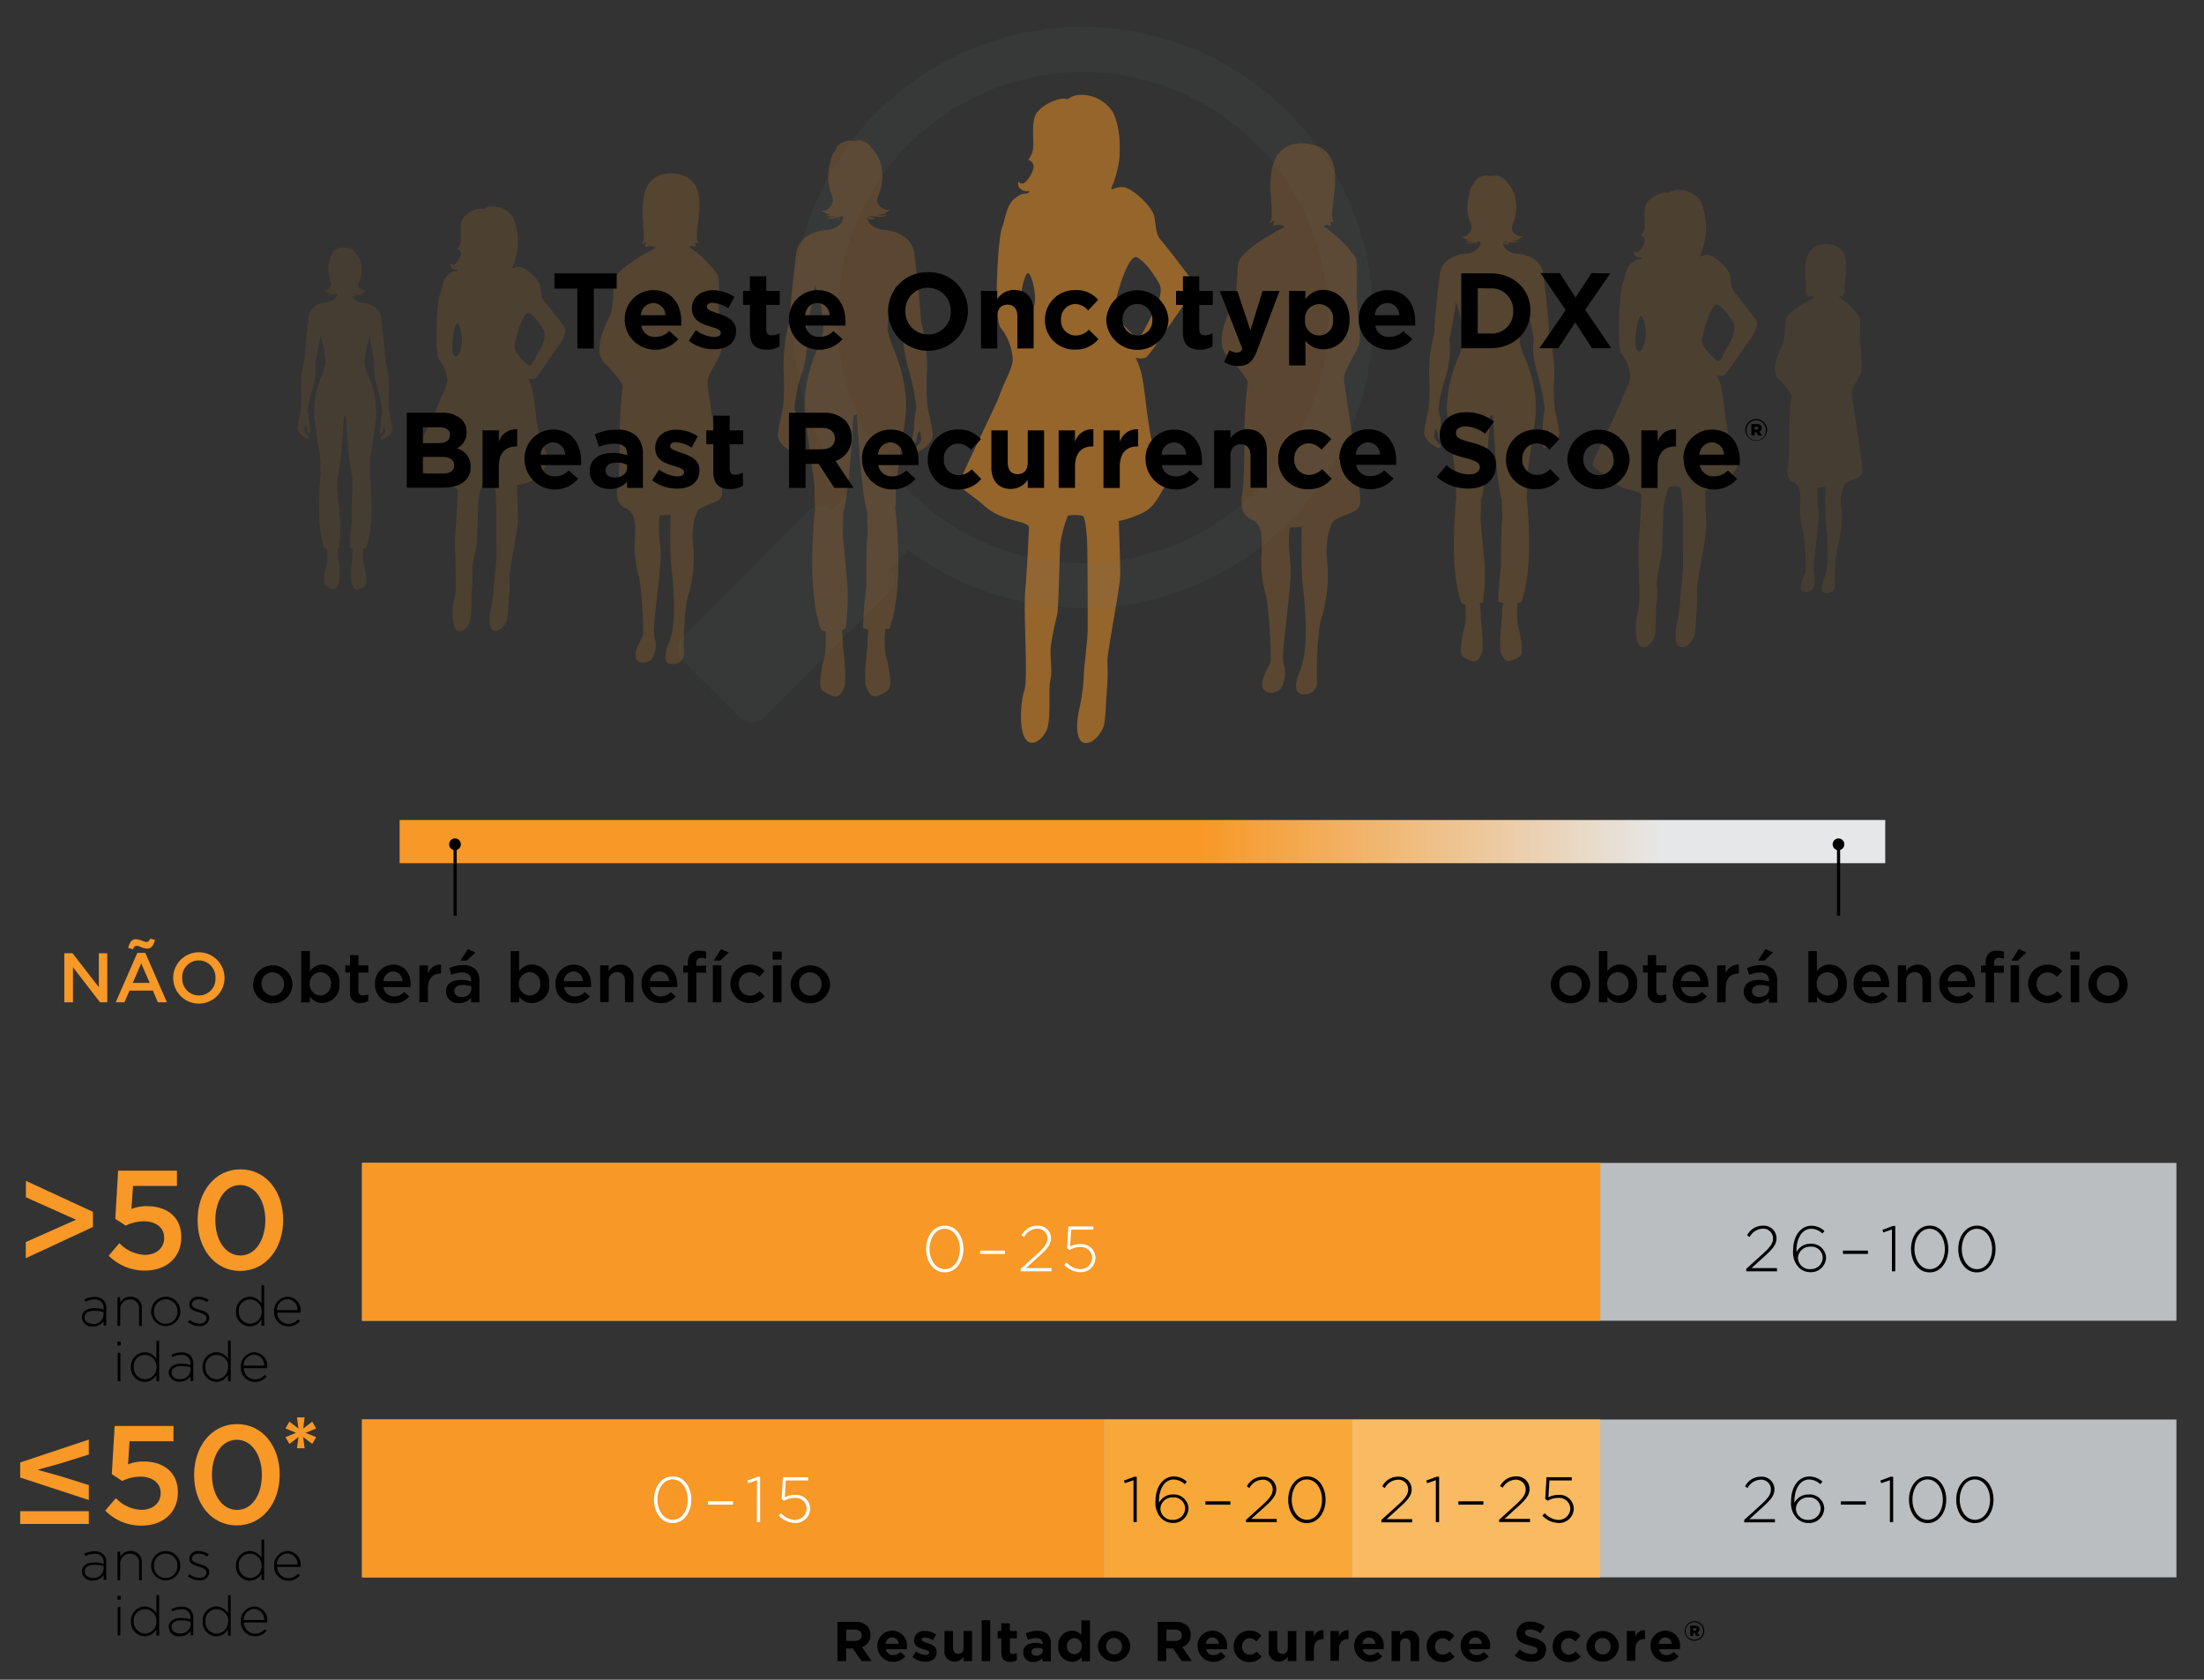 <svg xmlns="http://www.w3.org/2000/svg" xmlns:xlink="http://www.w3.org/1999/xlink" viewBox="0 0 376.95 287.34"><rect x="0" y="0" width="376.95" height="287.34" fill="#333333" stroke="none"/><defs><style>.cls-1,.cls-16{fill:none;}.cls-2{opacity:0.5;}.cls-3{fill:#f89826;}.cls-4{opacity:0.13;}.cls-5{opacity:0.2;}.cls-6{opacity:0.17;}.cls-7{opacity:0.1;}.cls-8{opacity:0.08;}.cls-9{fill:#6b7578;}.cls-10{fill:url(#linear-gradient);}.cls-11{clip-path:url(#clip-path);}.cls-12{fill:#babec1;}.cls-13{clip-path:url(#clip-path-2);}.cls-14{fill:#faba61;}.cls-15{fill:#f7a838;}.cls-16{stroke:#000;stroke-miterlimit:10;stroke-width:0.54px;}.cls-17{fill:#fff;}</style><linearGradient id="linear-gradient" x1="68.35" y1="143.97" x2="322.43" y2="143.97" gradientUnits="userSpaceOnUse"><stop offset="0" stop-color="#f89826"/><stop offset="0.54" stop-color="#f89826"/><stop offset="0.85" stop-color="#e6e7e8"/></linearGradient><clipPath id="clip-path"><rect class="cls-1" x="61.92" y="198.93" width="310.31" height="27"/></clipPath><clipPath id="clip-path-2"><rect class="cls-1" x="61.92" y="242.83" width="310.31" height="27"/></clipPath></defs><g id="Layer_3" data-name="Layer 3"><g class="cls-2"><path class="cls-3" d="M175,55.16c-1-.9-.4-6.81.6-8.31.61-.91,1.61,3,1.41,4.71-.18,1.47-.8,3.78-1.62,3.78a.62.62,0,0,1-.39-.18m15.63-2.3c0-1.5,2-8.41,3.44-8.86,1.12-.35,4.13,4,4.38,5s-.2,2.7-1.2,4.5-2.11,4.31-2.61,4.31-4-3.41-4-4.91M182.6,17c-1.43-.6-4.79,1.15-5.49,2.66-.83,1.76-.12,5.07-.51,6.2a3.6,3.6,0,0,1-.76,1.48,1.21,1.21,0,0,1,.89.87c.26.78-.78,2.48-1.43,3a.74.74,0,0,1-1.12-.17,1.16,1.16,0,0,0,.46,1.35,1.62,1.62,0,0,0,1.19.3c.26,0,.37,0,.12.22-.52.52-.77-.26-2.35,1S172,37.44,171.36,39s-1.52,15.37-.22,17.06a9.56,9.56,0,0,1,2.07,5.37c0,1.56-1.3,3.52-2.22,6.08s-7,14.52-6.91,15.3,2.78,2.31,3.91,3.4c3.26,3.13,7.44,2.74,8,3.91,0,0-.32,7.43-.65,11.08s.52,14.87-.13,16.83-.92,6.26,0,8.08,2.74.79,3.7-1,.34-6.91.73-8.74-.08-3.56.07-5.75a49,49,0,0,1,1.1-5.46c.27-1.57.4-10.31.53-12.13a22.16,22.16,0,0,1,1.3-4.83,7.74,7.74,0,0,1,2.48,0c.52.26.65,2.48.78,3.79s.13,14.21.13,15.77-.65,6.69-.65,7.34a32.22,32.22,0,0,1-.78,6.13c-.65,2.87-.52,5.74,1,5.87s3-1.95,3.26-3.26.4-5.87.53-6.78a38,38,0,0,0,0-3.91c0-1.83,2.21-12.69,2.21-14.91s-.26-9.12-.26-9.12a15.76,15.76,0,0,0,3.91-1.31c2.22-1,2.87-2.87,3.78-4.3s-.52-3.78-1.56-6.39-1.57-9.91-2.09-12.39a11.86,11.86,0,0,0-1.17-3.52,3.41,3.41,0,0,0,1.69,0c.65-.26,4.18-5.74,6.26-8.61s2-4.17,1.44-5-4.44-5.86-5.15-6.65-.72-2-1-3.78-3.52-4.69-5-5.09a3,3,0,0,0-1.65.1c-.54.17-.84.34-.7-.1a17.4,17.4,0,0,0,1.31-4.69c.26-2.35.13-6-1.18-8.35A6.35,6.35,0,0,0,185,16.23a3.91,3.91,0,0,0-2.42.74"/></g><g class="cls-4"><path class="cls-3" d="M77.69,60.84c-.65-.59-.26-4.47.4-5.46.39-.59,1,2,.92,3.09S78.48,61,78,61a.39.39,0,0,1-.26-.11m10.25-1.51c0-1,1.29-5.52,2.26-5.82.73-.22,2.7,2.61,2.87,3.26a4.66,4.66,0,0,1-.79,2.95c-.66,1.18-1.38,2.83-1.71,2.83s-2.63-2.24-2.63-3.22M82.68,35.78c-1-.39-3.15.76-3.61,1.75-.54,1.16-.07,3.32-.33,4.07a2.36,2.36,0,0,1-.5,1,.8.8,0,0,1,.59.57c.17.51-.52,1.62-1,2a.49.49,0,0,1-.73-.12.77.77,0,0,0,.31.89,1.09,1.09,0,0,0,.78.2c.17,0,.23,0,.07.14-.34.34-.5-.17-1.54.68s-1,2.31-1.47,3.34-1,10.08-.14,11.19A6.38,6.38,0,0,1,76.52,65c0,1-.86,2.31-1.46,4s-4.62,9.53-4.53,10,1.82,1.51,2.56,2.22c2.14,2.06,4.88,1.8,5.22,2.57,0,0-.21,4.88-.43,7.27s.35,9.75-.08,11-.6,4.1,0,5.3,1.8.51,2.43-.68.22-4.54.48-5.74a30.86,30.86,0,0,0,.05-3.77,31.77,31.77,0,0,1,.72-3.58c.17-1,.25-6.76.34-8a14.75,14.75,0,0,1,.86-3.16,5.05,5.05,0,0,1,1.62,0c.34.17.43,1.62.51,2.48s.09,9.32.09,10.35-.43,4.38-.43,4.81a20.77,20.77,0,0,1-.51,4c-.43,1.88-.34,3.77.68,3.85s2-1.28,2.14-2.14.26-3.85.35-4.44,0-1.37,0-2.57,1.45-8.32,1.45-9.78-.17-6-.17-6A10.22,10.22,0,0,0,91,82.23c1.46-.68,1.88-1.88,2.48-2.82s-.34-2.48-1-4.19-1-6.5-1.37-8.13a7.8,7.8,0,0,0-.77-2.31,2.25,2.25,0,0,0,1.11,0c.43-.17,2.74-3.76,4.11-5.64s1.28-2.74.94-3.25S93.54,52,93.07,51.52s-.47-1.28-.64-2.48S90.12,46,89.18,45.71a1.85,1.85,0,0,0-1.09.06c-.35.11-.55.22-.45-.06a11.93,11.93,0,0,0,.85-3.08,10.2,10.2,0,0,0-.77-5.48,4.17,4.17,0,0,0-3.46-1.85,2.62,2.62,0,0,0-1.58.48"/></g><g class="cls-5"><path class="cls-3" d="M148.65,37.11a.54.54,0,0,1-.07-.13l.24.06a5.66,5.66,0,0,0,.58,0l.13,0a.25.25,0,0,1,0,.08c0,.12-.11.11-.24.13h-.12a.62.62,0,0,1-.51-.19m-2-12.93a4.76,4.76,0,0,1-.9,0,2.85,2.85,0,0,0-.53-.07s-2,.13-2.38,1.71a3.13,3.13,0,0,0-.81,1.9,7.54,7.54,0,0,0-.33,1.59,8.14,8.14,0,0,0,.6,4.22,1.81,1.81,0,0,1-.52,2.09,1.25,1.25,0,0,1-1.4.42,5.14,5.14,0,0,0,1.81.83,6.65,6.65,0,0,0-1,0h0a2.87,2.87,0,0,0,1.67.17h.2a3.7,3.7,0,0,1-1.62.24l-.08,0c.35.28,1.08.14,1.51.06a2.74,2.74,0,0,0,.48-.17.38.38,0,0,0,0,.21c0,.2.11.42.35.34-.35-.07-.35-.53.06-.67h.23l.2,0v.32s-.1,1.77-3,2.05c0,0-4.19.19-5,3.72,0,0-1,7.77-1.2,12a28.76,28.76,0,0,0-.95,9,37.63,37.63,0,0,1-.14,5.72s-.61,2.51-.86,4.33c-.19,1.34,1.11,2.5,2.61,3.23a.49.49,0,0,0,.66-.35S135,75.73,135,75.13c0,0,.16-1.46.32-1.37,0,0,.25-.22.57,1.85,0,0,.51.6.7-.1a9.5,9.5,0,0,0-.23-2.1,16.32,16.32,0,0,0-.28-2.6l-.22-1s.5-4.38,1.33-6.1c0,0,1.08-2.6.83-7.65,0,0,1.36-6.29,1.33-7.37a23.77,23.77,0,0,1,1.46,7.84,17.83,17.83,0,0,1-1.05,3.18s-2.86,6.17-2,12.11L139.31,83s0,3.18.1,4.07c0,0-1.61,13.85,1.05,20.69l.73.27a23.39,23.39,0,0,1-.07,3.85s-1.59,5.63-.38,6.29c0,0,1.43,1,2.16,1,0,0,1,.12,1.59-2,0,0,.3-1.29-.32-6.53a15.89,15.89,0,0,0-.19-2.82l.66-.29a45.72,45.72,0,0,0,.32-7.14c-.23-2.58-.5-5.72-.84-9.29,0,0,.1-2,.1-3.58,0,0,.91-1.52,1.76-16.54l.28,0h0l.29-.06c.85,15,1.76,16.54,1.76,16.54,0,1.62.09,3.58.09,3.58-.33,3.57-.23,9.43-.23,9.43a65.19,65.19,0,0,0-.57,6.94l.95.35a15.89,15.89,0,0,0-.19,2.82c-.62,5.24-.32,6.53-.32,6.53.6,2.12,1.59,2,1.59,2,.73.06,2.16-1,2.16-1,1.21-.66-.38-6.29-.38-6.29a23,23,0,0,1,0-4.18l.71-.1c2.69-7.25,1-20.53,1-20.53.1-.89.1-4.07.1-4.07l1.59-11.18c.85-5.94-2-12.11-2-12.11a17.83,17.83,0,0,1-1-3.18,23.48,23.48,0,0,1,1.46-7.84c0,1.08,1.33,7.37,1.33,7.37-.63,2.79,1,7.88,1,7.88a41.19,41.19,0,0,1,1.14,5.87L156.5,71a8.93,8.93,0,0,0-.16,2.29,15.87,15.87,0,0,0-.35,2.22c.19.7.7.1.7.1.32-2.07.57-1.85.57-1.85.16-.09.32,1.37.32,1.37-.06.6-1.33,1.87-1.33,1.87a.49.49,0,0,0,.66.35c1.5-.73,2.79-1.89,2.61-3.23-.26-1.82-.86-4.33-.86-4.33a37.63,37.63,0,0,1-.14-5.72,28.61,28.61,0,0,0-1-9c-.19-4.24-1.19-12-1.19-12-.76-3.53-5-3.72-5-3.72-2.47-.24-2.88-1.59-2.95-2l.08,0c.23.14.87.27,1.07,0a.57.57,0,0,0,.06-.36,2.77,2.77,0,0,0,.54.09,2.35,2.35,0,0,0,1.61-.31,5,5,0,0,1-1.6.05l.5-.13a1.9,1.9,0,0,0,1-.3h-.25a5.61,5.61,0,0,0,1-.58,1.87,1.87,0,0,1-1.64-.31c-1.19-.63-.52-2.09-.52-2.09a8,8,0,0,0,.6-4.22,5.75,5.75,0,0,0-1.66-3.75,2.83,2.83,0,0,0-2.3-1.45l-.43.05"/></g><g class="cls-6"><path class="cls-3" d="M118,42.35s0,.09-.06.09,0,0,.06-.09m-3.77-12.7c-6.94.69-3.09,11.29-4.44,12-.09.37.69-.31.69-.31s-.25,1.09,0,.93a1.51,1.51,0,0,1,1.64.16s-6.89,3.39-7.1,5.69-.07,4.57-.88,6.22-2.72,5.76-.8,7.7,3.15,3.58,3.17,4A67.15,67.15,0,0,0,106,73.3c0,4.12-.11,7.89-.27,9s-.8,3.81,1.4,4.71,1.3,4.94,1.42,6.88a19.16,19.16,0,0,0,.69,4.61c.42,1.46,1,9.65.66,10.36s-1.27,2.16-1.2,3.3,1.16,1.52,2.35.94c.9-.44,1.42-2.59.89-4.08s1.43-12.62,1-15.41c-.23-1.63-.4-5.57.06-5.48a7,7,0,0,0,1.66-.1s-.14,6,.14,8.77c.17,1.65,1.23,9.7-.51,13.47-.07.16-1.47,3.47.79,3.33a1.85,1.85,0,0,0,1.91-2.17c-.1-1.6,0-7.54.79-9.76a23,23,0,0,0,.73-8.77c-.29-3.07.6-5.38,1-5.73,1.37-1.14,3.78-1,4-2.65s-2.42-17.32-2.51-18.91,2.08-4.14,2.33-5.64-.28-4.9-.38-6.61.22-5.56-.22-6.38a18.22,18.22,0,0,0-4.83-4.7c.2-.31.54-.23.81-.15a1.29,1.29,0,0,0,.33.06s-.55-1,.46-.56c-1.56-1.55,3.66-12-5.23-12h-.15"/></g><g class="cls-6"><path class="cls-3" d="M257.1,41.48l-.06-.12.21,0a2.93,2.93,0,0,0,.51,0l.12,0a.2.2,0,0,1,0,.07c0,.1-.1.1-.22.11h-.1a.56.56,0,0,1-.45-.16m-1.76-11.3a4.5,4.5,0,0,1-.79,0,2.47,2.47,0,0,0-.47-.06s-1.72.11-2.08,1.49a2.73,2.73,0,0,0-.7,1.66,6,6,0,0,0-.29,1.39,7.07,7.07,0,0,0,.52,3.69,1.56,1.56,0,0,1-.45,1.82,1.09,1.09,0,0,1-1.23.37,4.64,4.64,0,0,0,1.59.73,5.17,5.17,0,0,0-.88,0h0a2.45,2.45,0,0,0,1.47.15h.17a3.07,3.07,0,0,1-1.41.21l-.08,0c.31.25.95.13,1.32.06a1.9,1.9,0,0,0,.42-.15.4.4,0,0,0,0,.18c0,.18.1.37.31.3-.31-.06-.32-.47.05-.58h.2l.17,0v.28s-.08,1.54-2.58,1.79c0,0-3.66.17-4.33,3.25,0,0-.87,6.79-1,10.49a24.87,24.87,0,0,0-.83,7.83,33.4,33.4,0,0,1-.13,5s-.53,2.19-.75,3.78c-.16,1.17,1,2.18,2.28,2.82a.43.43,0,0,0,.58-.3s-1.11-1.11-1.16-1.64c0,0,.13-1.28.27-1.19s.22-.2.5,1.61c0,0,.45.52.61-.09a8.71,8.71,0,0,0-.19-1.83,15.06,15.06,0,0,0-.25-2.27l-.2-.84a24.8,24.8,0,0,1,1.17-5.33,16.85,16.85,0,0,0,.72-6.69S249,52.57,249,51.62a20.81,20.81,0,0,1,1.27,6.86,15.72,15.72,0,0,1-.91,2.78s-2.5,5.38-1.75,10.57L249,81.6s0,2.78.08,3.55c0,0-1.41,12.11.92,18.07l.64.24a20.73,20.73,0,0,1-.06,3.37s-1.39,4.91-.33,5.5a4.56,4.56,0,0,0,1.88.83s.86.11,1.39-1.75c0,0,.27-1.12-.28-5.7a13.48,13.48,0,0,0-.16-2.46l.57-.26a40,40,0,0,0,.28-6.23c-.2-2.26-.44-5-.73-8.12,0,0,.09-1.71.09-3.13,0,0,.79-1.33,1.54-14.44l.24,0h0l.25-.05c.75,13.11,1.54,14.44,1.54,14.44,0,1.42.08,3.13.08,3.13-.29,3.12-.21,8.24-.21,8.24a59.65,59.65,0,0,0-.49,6.06l.82.31a14.62,14.62,0,0,0-.16,2.46c-.54,4.58-.28,5.7-.28,5.7.53,1.86,1.39,1.75,1.39,1.75a4.55,4.55,0,0,0,1.89-.83c1.05-.59-.34-5.5-.34-5.5a19.75,19.75,0,0,1,0-3.65l.62-.09c2.35-6.33.9-17.94.9-17.94.08-.77.08-3.55.08-3.55l1.39-9.77c.75-5.19-1.75-10.57-1.75-10.57a16.69,16.69,0,0,1-.91-2.78,20.81,20.81,0,0,1,1.27-6.86c0,1,1.17,6.44,1.17,6.44-.55,2.45.89,6.89.89,6.89a36.22,36.22,0,0,1,1,5.13l-.2,1a7.68,7.68,0,0,0-.14,2,14,14,0,0,0-.3,1.94c.17.61.61.09.61.09.28-1.81.5-1.61.5-1.61s.28,1.19.28,1.19c-.06.53-1.17,1.64-1.17,1.64a.43.43,0,0,0,.58.3c1.31-.64,2.44-1.65,2.28-2.82-.22-1.59-.75-3.78-.75-3.78a32.68,32.68,0,0,1-.12-5,25.05,25.05,0,0,0-.84-7.83c-.16-3.7-1-10.49-1-10.49-.66-3.08-4.33-3.25-4.33-3.25-2.15-.21-2.51-1.39-2.57-1.71l.07,0c.2.11.76.23.93,0a.44.44,0,0,0,.05-.31,3,3,0,0,0,.48.08,2,2,0,0,0,1.4-.28,4.37,4.37,0,0,1-1.4.05l.44-.11a1.77,1.77,0,0,0,.91-.26h-.21a5.27,5.27,0,0,0,.91-.51,1.61,1.61,0,0,1-1.43-.27c-1-.55-.45-1.82-.45-1.82a7.07,7.07,0,0,0,.52-3.69,5,5,0,0,0-1.45-3.27,2.46,2.46,0,0,0-2-1.27l-.37,0"/></g><g class="cls-7"><path class="cls-3" d="M60.42,50.43a.3.3,0,0,1,0-.08l.15,0h.35l.08,0v.05c0,.08-.07.07-.15.08h-.07a.39.39,0,0,1-.32-.11m-1.24-8a2.69,2.69,0,0,1-.56,0,2,2,0,0,0-.33,0s-1.21.08-1.46,1a2,2,0,0,0-.5,1.17,5.29,5.29,0,0,0,.17,3.57,1.11,1.11,0,0,1-.32,1.28.77.77,0,0,1-.86.26,3.19,3.19,0,0,0,1.11.51,3.08,3.08,0,0,0-.61,0h0a1.79,1.79,0,0,0,1,.1H57a2.22,2.22,0,0,1-1,.15l-.06,0c.22.17.67.09.93,0a1.21,1.21,0,0,0,.3-.11.23.23,0,0,0,0,.13c0,.13.07.26.21.21-.21,0-.22-.33,0-.41h.14l.12,0v.2s-.06,1.09-1.81,1.26c0,0-2.58.12-3,2.29,0,0-.62,4.77-.73,7.38a17.68,17.68,0,0,0-.59,5.5,23,23,0,0,1-.09,3.52s-.37,1.54-.52,2.66c-.12.82.68,1.54,1.6,2a.31.31,0,0,0,.41-.22s-.78-.78-.82-1.15c0,0,.09-.9.19-.84s.16-.14.35,1.13c0,0,.32.37.43-.06a6.31,6.31,0,0,0-.13-1.29,10.8,10.8,0,0,0-.18-1.6l-.14-.58a17.74,17.74,0,0,1,.82-3.75,11.71,11.71,0,0,0,.51-4.71s.84-3.86.82-4.53a14.6,14.6,0,0,1,.9,4.83,11.13,11.13,0,0,1-.64,2,15.15,15.15,0,0,0-1.23,7.44l1,6.87s0,1.95.06,2.5c0,0-1,8.51.65,12.71l.45.17a14.92,14.92,0,0,1,0,2.37s-1,3.45-.24,3.86c0,0,.88.63,1.33.59,0,0,.6.08,1-1.23a15.1,15.1,0,0,0-.19-4,9.65,9.65,0,0,0-.12-1.73L58,93.7a28.65,28.65,0,0,0,.19-4.39c-.14-1.59-.31-3.51-.51-5.71,0,0,.06-1.2.06-2.2,0,0,.56-.93,1.08-10.16l.17,0h0l.17,0c.53,9.23,1.09,10.16,1.09,10.16,0,1,.06,2.2.06,2.2-.21,2.2-.15,5.8-.15,5.8a41.85,41.85,0,0,0-.35,4.26l.58.22a10.2,10.2,0,0,0-.11,1.73,15.66,15.66,0,0,0-.2,4c.37,1.31,1,1.23,1,1.23.45,0,1.33-.59,1.33-.59.74-.41-.24-3.86-.24-3.86a13.53,13.53,0,0,1,0-2.57l.43-.07c1.66-4.45.63-12.61.63-12.61.06-.55.06-2.5.06-2.5l1-6.87A15.15,15.15,0,0,0,63,64.34a11.13,11.13,0,0,1-.64-2,14.74,14.74,0,0,1,.89-4.83c0,.67.82,4.53.82,4.53-.39,1.72.63,4.85.63,4.85a24.83,24.83,0,0,1,.7,3.61l-.14.7a5.17,5.17,0,0,0-.09,1.41A9.33,9.33,0,0,0,64.93,74c.12.43.43.06.43.06.2-1.27.35-1.13.35-1.13s.2.84.2.84c0,.37-.82,1.15-.82,1.15a.31.31,0,0,0,.41.22c.92-.45,1.71-1.17,1.6-2-.16-1.12-.53-2.66-.53-2.66A24.53,24.53,0,0,1,66.48,67a17.49,17.49,0,0,0-.58-5.5c-.12-2.61-.73-7.38-.73-7.38-.47-2.17-3.05-2.29-3.05-2.29-1.52-.15-1.77-1-1.81-1.2l0,0c.14.08.54.16.66,0a.29.29,0,0,0,0-.21l.34.05a1.43,1.43,0,0,0,1-.19,2.93,2.93,0,0,1-1,0l.31-.08a1.27,1.27,0,0,0,.64-.18h-.15a3.41,3.41,0,0,0,.64-.36,1.11,1.11,0,0,1-1-.19c-.73-.38-.31-1.28-.31-1.28a5,5,0,0,0,.36-2.6,3.54,3.54,0,0,0-1-2.3,1.72,1.72,0,0,0-1.41-.89l-.26,0"/></g><g class="cls-5"><path class="cls-3" d="M226.4,38.75h0m0,0h0m-4.25-14.24c-7.79.78-3.46,12.67-5,13.47-.11.42.76-.34.76-.34s-.27,1.21,0,1a1.7,1.7,0,0,1,1.84.18s-7.73,3.8-8,6.38-.09,5.13-1,7-3,6.47-.9,8.65,3.53,4,3.56,4.52a73.72,73.72,0,0,0-.55,8.12c0,4.61-.12,8.85-.3,10.14s-.89,4.29,1.58,5.29,1.46,5.55,1.58,7.73a21.92,21.92,0,0,0,.78,5.17c.48,1.64,1.08,10.83.74,11.62s-1.42,2.43-1.35,3.71,1.32,1.71,2.65,1.06c1-.5,1.59-2.91,1-4.58s1.61-14.17,1.16-17.3c-.26-1.83-.44-6.25.07-6.14a7.77,7.77,0,0,0,1.86-.12s-.16,6.76.16,9.84c.19,1.86,1.38,10.89-.57,15.12-.08.18-1.65,3.89.88,3.74a2.07,2.07,0,0,0,2.14-2.44c-.1-1.79,0-8.47.89-10.95a25.88,25.88,0,0,0,.82-9.85c-.33-3.44.67-6,1.16-6.43,1.53-1.27,4.24-1.16,4.52-3S230,66.71,229.87,64.93s2.34-4.65,2.62-6.33-.32-5.5-.43-7.41.25-6.25-.24-7.17a20.62,20.62,0,0,0-5.42-5.27c.22-.35.6-.27.9-.18a1.45,1.45,0,0,0,.37.08s-.61-1.08.52-.63c-1.75-1.74,4.11-13.51-5.86-13.51h-.18"/></g><g class="cls-4"><path class="cls-3" d="M280.07,60c-.7-.64-.28-4.82.43-5.88.42-.63,1.13,2.13,1,3.33-.12,1-.57,2.67-1.14,2.67a.45.45,0,0,1-.28-.12m11-1.63c0-1.06,1.39-5.94,2.43-6.26.79-.24,2.91,2.81,3.09,3.51a5,5,0,0,1-.85,3.17c-.7,1.28-1.48,3.05-1.84,3.05s-2.83-2.41-2.83-3.47M285.44,33c-1-.42-3.38.82-3.88,1.88-.58,1.25-.08,3.58-.36,4.38a2.68,2.68,0,0,1-.53,1.05.83.83,0,0,1,.62.61c.19.55-.55,1.75-1,2.12a.52.52,0,0,1-.79-.12.82.82,0,0,0,.33.95,1.16,1.16,0,0,0,.84.22c.18,0,.26,0,.08.15-.37.37-.54-.18-1.66.73s-1.12,2.49-1.58,3.6-1.07,10.85-.15,12a6.77,6.77,0,0,1,1.46,3.79c0,1.1-.92,2.48-1.57,4.29s-5,10.26-4.88,10.81,2,1.63,2.76,2.4c2.31,2.21,5.25,1.93,5.62,2.76,0,0-.23,5.25-.46,7.83s.37,10.5-.09,11.88-.65,4.42,0,5.71,1.93.56,2.61-.73.24-4.89.52-6.18-.05-2.51.05-4.06a36.37,36.37,0,0,1,.78-3.86c.18-1.1.28-7.27.37-8.56a15.53,15.53,0,0,1,.92-3.41,5.56,5.56,0,0,1,1.75,0c.37.18.46,1.75.55,2.67s.09,10,.09,11.15-.45,4.72-.45,5.18a23.07,23.07,0,0,1-.56,4.33c-.46,2-.37,4,.74,4.14s2.12-1.38,2.3-2.3.28-4.15.37-4.79a27.35,27.35,0,0,0,0-2.76c0-1.29,1.56-9,1.56-10.53s-.18-6.45-.18-6.45a10.94,10.94,0,0,0,2.76-.92c1.57-.73,2-2,2.67-3s-.36-2.67-1.1-4.51-1.11-7-1.47-8.75a8.48,8.48,0,0,0-.83-2.49,2.32,2.32,0,0,0,1.19,0c.46-.18,2.95-4,4.42-6.07s1.39-3,1-3.51-3.13-4.14-3.64-4.69-.51-1.38-.69-2.67-2.49-3.32-3.5-3.6a2.12,2.12,0,0,0-1.17.07c-.38.12-.59.24-.49-.07a12.19,12.19,0,0,0,.92-3.31,11,11,0,0,0-.83-5.9,4.49,4.49,0,0,0-3.72-2,2.8,2.8,0,0,0-1.71.52"/></g><g class="cls-7"><path class="cls-3" d="M314.51,50.82h0m0,0h0m-2.68-9c-4.94.49-2.2,8-3.15,8.53-.07.26.48-.22.48-.22s-.17.77,0,.66a1.09,1.09,0,0,1,1.17.11s-4.89,2.41-5,4,0,3.25-.63,4.42-1.93,4.1-.56,5.48a9.75,9.75,0,0,1,2.25,2.86,45.26,45.26,0,0,0-.35,5.13c0,2.93-.08,5.61-.19,6.43s-.56,2.71,1,3.35.92,3.51,1,4.89a13.63,13.63,0,0,0,.5,3.27,37.32,37.32,0,0,1,.46,7.36,6,6,0,0,0-.85,2.35c0,.8.83,1.08,1.67.66.64-.31,1-1.84.63-2.89s1-9,.74-10.95c-.17-1.16-.29-4,0-3.89a4.86,4.86,0,0,0,1.18-.08s-.1,4.28.1,6.24c.12,1.17.87,6.88-.36,9.56-.06.12-1.05,2.47.55,2.37a1.31,1.31,0,0,0,1.36-1.54,27.77,27.77,0,0,1,.56-6.94,16.21,16.21,0,0,0,.52-6.23,6.23,6.23,0,0,1,.73-4.07c1-.81,2.69-.73,2.87-1.88s-1.72-12.3-1.79-13.44,1.48-2.94,1.66-4a30.48,30.48,0,0,0-.27-4.69c-.07-1.22.16-4-.16-4.54a13,13,0,0,0-3.43-3.34c.14-.22.38-.16.58-.11a.6.6,0,0,0,.23,0s-.39-.68.33-.4c-1.11-1.1,2.6-8.55-3.71-8.55h-.11"/></g><g class="cls-8"><path class="cls-9" d="M185.18,4.61a49.68,49.68,0,0,0-39.73,79.54l-3.2,3.21a2.79,2.79,0,0,0-3.91,0L116.74,109a2.81,2.81,0,0,0,0,4l9.8,9.8a2.79,2.79,0,0,0,4,0l21.61-21.61a2.78,2.78,0,0,0,0-3.9l3.2-3.21A49.7,49.7,0,1,0,185.18,4.61m0,91.72a42,42,0,1,1,42-42,42.07,42.07,0,0,1-42,42"/></g><rect class="cls-10" x="68.35" y="140.27" width="254.08" height="7.39"/><g class="cls-11"><rect class="cls-12" x="59.69" y="192.81" width="316.9" height="39.22"/><rect class="cls-3" x="52.02" y="192.81" width="221.69" height="39.22"/></g><g class="cls-13"><rect class="cls-12" x="59.69" y="236.72" width="316.9" height="39.22"/><rect class="cls-14" x="231.26" y="236.72" width="42.42" height="39.22"/><rect class="cls-15" x="188.86" y="236.72" width="42.39" height="39.22"/><rect class="cls-3" x="58.8" y="236.72" width="130.06" height="39.22"/></g><path class="cls-3" d="M3.45,250.17l11.74-3.91v2.56l-5,1.56-3.62,1v.1l3.62,1,5,1.56v2.56L3.45,252.75Zm0,8.34H15.19v2.19H3.45Z"/><path class="cls-3" d="M18,258.41l1.82-2.13a6.39,6.39,0,0,0,4.32,2c2,0,3.34-1.15,3.34-2.9v0c0-1.7-1.44-2.78-3.48-2.78a7.19,7.19,0,0,0-3.1.74l-1.78-1.17.49-8.24H29.67v2.62H22.16l-.26,3.94a7.07,7.07,0,0,1,2.66-.48c3.26,0,5.86,1.72,5.86,5.28v0c0,3.44-2.52,5.69-6.24,5.69A8.59,8.59,0,0,1,18,258.41Z"/><path class="cls-3" d="M33.2,252.34v-.05c0-4.8,2.93-8.68,7.34-8.68s7.3,3.84,7.3,8.64v0c0,4.8-2.93,8.69-7.34,8.69S33.2,257.14,33.2,252.34Zm11.59,0v-.05c0-3.31-1.7-6-4.29-6s-4.25,2.64-4.25,6v0c0,3.32,1.68,6,4.29,6S44.79,255.63,44.79,252.34Z"/><path class="cls-3" d="M51.05,245.82,49.5,247l-.68-1.15,1.8-.75-1.8-.75.68-1.15,1.55,1.18-.26-1.92H52.1l-.25,1.92,1.55-1.18.67,1.15-1.79.75,1.79.75L53.4,247l-1.55-1.18.25,1.92H50.79Z"/><path class="cls-3" d="M4.41,212.47,13,208.65l-8.57-3.84V202l11.47,5.3v2.59L4.41,215.23Z"/><path class="cls-3" d="M18.59,214.8l1.83-2.14a6.4,6.4,0,0,0,4.32,2c2,0,3.34-1.16,3.34-2.91v-.05c0-1.7-1.44-2.78-3.48-2.78a7.3,7.3,0,0,0-3.1.74l-1.78-1.17.48-8.23H30.26v2.61H22.75l-.27,3.94a7.16,7.16,0,0,1,2.67-.48c3.26,0,5.85,1.73,5.85,5.28v.05c0,3.43-2.52,5.69-6.24,5.69A8.67,8.67,0,0,1,18.59,214.8Z"/><path class="cls-3" d="M33.79,208.72v0c0-4.81,2.92-8.69,7.34-8.69s7.3,3.84,7.3,8.64v.05c0,4.8-2.93,8.69-7.35,8.69S33.79,213.52,33.79,208.72Zm11.59,0v0c0-3.32-1.7-6-4.3-6s-4.25,2.64-4.25,6v.05c0,3.31,1.69,6,4.3,6S45.38,212,45.38,208.72Z"/><line class="cls-16" x1="77.84" y1="144.38" x2="77.84" y2="156.65"/><path d="M76.82,144.43a1,1,0,1,1,1,1,1,1,0,0,1-1-1"/><line class="cls-16" x1="314.45" y1="144.38" x2="314.45" y2="156.65"/><path d="M313.44,144.43a1,1,0,1,1,1,1,1,1,0,0,1-1-1"/><path class="cls-17" d="M158.39,213.66v0c0-2.12,1.24-4,3.2-4s3.18,1.84,3.18,4v0c0,2.13-1.25,4-3.2,4S158.39,215.78,158.39,213.66Zm5.78,0v0c0-1.79-1-3.46-2.6-3.46s-2.59,1.65-2.59,3.44v0c0,1.79,1,3.47,2.61,3.47S164.17,215.44,164.17,213.66Z"/><path class="cls-17" d="M167.63,213.93h4.26v.57h-4.26Z"/><path class="cls-17" d="M174.57,217.05l2.87-2.59c1.26-1.16,1.7-1.82,1.7-2.63a1.66,1.66,0,0,0-1.74-1.65,2.66,2.66,0,0,0-2.25,1.43l-.43-.29a3,3,0,0,1,2.74-1.65,2.16,2.16,0,0,1,2.29,2.12v0c0,1.05-.57,1.76-1.93,3l-2.35,2.13h4.36v.55h-5.26Z"/><path class="cls-17" d="M182,216.37l.41-.41a3.35,3.35,0,0,0,2.31,1.14,2,2,0,0,0,2.07-1.94v0a1.91,1.91,0,0,0-2.12-1.83,3.49,3.49,0,0,0-1.73.49l-.44-.29.22-3.73H187v.55H183.2l-.19,2.88a3.66,3.66,0,0,1,1.71-.41,2.41,2.41,0,0,1,2.64,2.32v0a2.49,2.49,0,0,1-2.68,2.48A3.94,3.94,0,0,1,182,216.37Z"/><path class="cls-17" d="M111.85,256.55v0c0-2.13,1.24-4,3.2-4s3.18,1.84,3.18,4v0c0,2.12-1.24,4-3.2,4S111.85,258.67,111.85,256.55Zm5.78,0v0c0-1.8-1-3.47-2.6-3.47s-2.59,1.65-2.59,3.44v0c0,1.78,1,3.46,2.61,3.46S117.63,258.33,117.63,256.55Z"/><path class="cls-17" d="M121.09,256.82h4.27v.57h-4.27Z"/><path class="cls-17" d="M129.47,253.21l-1.49.51-.15-.45,1.76-.65H130v7.76h-.56Z"/><path class="cls-17" d="M133.19,259.26l.4-.4A3.41,3.41,0,0,0,135.9,260a2,2,0,0,0,2.07-1.94v0a1.9,1.9,0,0,0-2.11-1.82,3.53,3.53,0,0,0-1.74.48l-.44-.29.22-3.73h4.33v.55h-3.82l-.19,2.89a3.66,3.66,0,0,1,1.71-.42,2.43,2.43,0,0,1,2.64,2.32v0a2.5,2.5,0,0,1-2.69,2.48A3.9,3.9,0,0,1,133.19,259.26Z"/><path d="M193.86,253.21l-1.48.51-.16-.45,1.76-.65h.44v7.76h-.56Z"/><path d="M198.63,259.74a3.8,3.8,0,0,1-1-3v0c0-2.32,1.23-4.17,3.14-4.17a3.35,3.35,0,0,1,2.22.89l-.36.44a2.8,2.8,0,0,0-1.9-.81c-1.56,0-2.52,1.61-2.52,3.77v.22a2.65,2.65,0,0,1,2.41-1.43,2.5,2.5,0,0,1,2.65,2.34v0a2.57,2.57,0,0,1-2.7,2.53A2.81,2.81,0,0,1,198.63,259.74Zm4.06-1.74v0a1.92,1.92,0,0,0-2.09-1.85,2.05,2.05,0,0,0-2.14,1.9v0a2,2,0,0,0,2.18,1.94A2,2,0,0,0,202.69,258Z"/><path d="M206.16,256.82h4.27v.57h-4.27Z"/><path d="M213.1,260l2.87-2.6c1.26-1.15,1.7-1.81,1.7-2.63a1.66,1.66,0,0,0-1.73-1.65,2.66,2.66,0,0,0-2.26,1.43l-.43-.29a3,3,0,0,1,2.74-1.65,2.16,2.16,0,0,1,2.29,2.12v0c0,1.05-.57,1.76-1.93,3L214,259.83h4.36v.55H213.1Z"/><path d="M220.32,256.55v0c0-2.13,1.25-4,3.21-4s3.18,1.84,3.18,4v0c0,2.12-1.25,4-3.21,4S220.32,258.67,220.32,256.55Zm5.79,0v0c0-1.8-1-3.47-2.61-3.47s-2.58,1.65-2.58,3.44v0c0,1.78,1,3.46,2.61,3.46S226.11,258.33,226.11,256.55Z"/><path d="M236.26,260l2.87-2.6c1.27-1.15,1.71-1.81,1.71-2.63a1.67,1.67,0,0,0-1.74-1.65,2.66,2.66,0,0,0-2.26,1.43l-.43-.29a3,3,0,0,1,2.74-1.65,2.16,2.16,0,0,1,2.29,2.12v0c0,1.05-.57,1.76-1.92,3l-2.36,2.14h4.36v.55h-5.26Z"/><path d="M245.57,253.21l-1.49.51-.15-.45,1.76-.65h.44v7.76h-.56Z"/><path d="M249.43,256.82h4.27v.57h-4.27Z"/><path d="M256.37,260l2.87-2.6c1.26-1.15,1.7-1.81,1.7-2.63a1.66,1.66,0,0,0-1.73-1.65A2.66,2.66,0,0,0,257,254.5l-.43-.29a3,3,0,0,1,2.74-1.65,2.16,2.16,0,0,1,2.29,2.12v0c0,1.05-.57,1.76-1.93,3l-2.35,2.14h4.36v.55h-5.26Z"/><path d="M263.78,259.26l.41-.4A3.39,3.39,0,0,0,266.5,260a2,2,0,0,0,2.07-1.94v0a1.9,1.9,0,0,0-2.11-1.82,3.5,3.5,0,0,0-1.74.48l-.44-.29.22-3.73h4.32v.55H265l-.18,2.89a3.61,3.61,0,0,1,1.7-.42,2.42,2.42,0,0,1,2.64,2.32v0a2.49,2.49,0,0,1-2.68,2.48A3.9,3.9,0,0,1,263.78,259.26Z"/><path d="M298.31,260l2.87-2.6c1.27-1.15,1.7-1.81,1.7-2.63a1.66,1.66,0,0,0-1.73-1.65,2.66,2.66,0,0,0-2.26,1.43l-.43-.29a3,3,0,0,1,2.74-1.65,2.16,2.16,0,0,1,2.29,2.12v0c0,1.05-.57,1.76-1.93,3l-2.35,2.14h4.36v.55h-5.26Z"/><path d="M307.33,259.74a3.76,3.76,0,0,1-1-3v0c0-2.32,1.22-4.17,3.14-4.17a3.35,3.35,0,0,1,2.22.89l-.37.44a2.76,2.76,0,0,0-1.9-.81c-1.55,0-2.52,1.61-2.52,3.77v.22a2.65,2.65,0,0,1,2.41-1.43A2.49,2.49,0,0,1,312,258v0a2.56,2.56,0,0,1-2.69,2.53A2.79,2.79,0,0,1,307.33,259.74Zm4.06-1.74v0a1.92,1.92,0,0,0-2.09-1.85,2.06,2.06,0,0,0-2.15,1.9v0a2,2,0,0,0,2.18,1.94A2,2,0,0,0,311.39,258Z"/><path d="M314.85,256.82h4.27v.57h-4.27Z"/><path d="M323.23,253.21l-1.48.51-.16-.45,1.76-.65h.44v7.76h-.56Z"/><path d="M326.49,256.55v0c0-2.13,1.24-4,3.2-4s3.18,1.84,3.18,4v0c0,2.12-1.24,4-3.2,4S326.49,258.67,326.49,256.55Zm5.79,0v0c0-1.8-1-3.47-2.61-3.47s-2.59,1.65-2.59,3.44v0c0,1.78,1,3.46,2.61,3.46S332.28,258.33,332.28,256.55Z"/><path d="M334.57,256.55v0c0-2.13,1.25-4,3.21-4s3.17,1.84,3.17,4v0c0,2.12-1.24,4-3.2,4S334.57,258.67,334.57,256.55Zm5.79,0v0c0-1.8-1-3.47-2.61-3.47s-2.58,1.65-2.58,3.44v0c0,1.78,1,3.46,2.61,3.46S340.36,258.33,340.36,256.55Z"/><path d="M298.66,217.05l2.87-2.59c1.27-1.16,1.71-1.82,1.71-2.63a1.67,1.67,0,0,0-1.74-1.65,2.66,2.66,0,0,0-2.26,1.43l-.43-.29a3,3,0,0,1,2.74-1.65,2.16,2.16,0,0,1,2.29,2.12v0c0,1.05-.57,1.76-1.92,3l-2.36,2.13h4.36v.55h-5.26Z"/><path d="M307.68,216.85a3.76,3.76,0,0,1-1-3v0c0-2.32,1.22-4.17,3.14-4.17a3.35,3.35,0,0,1,2.22.89l-.36.44a2.76,2.76,0,0,0-1.91-.81c-1.55,0-2.52,1.6-2.52,3.77v.22a2.65,2.65,0,0,1,2.41-1.43,2.49,2.49,0,0,1,2.65,2.33v0a2.56,2.56,0,0,1-2.69,2.53A2.79,2.79,0,0,1,307.68,216.85Zm4.06-1.74v0a1.92,1.92,0,0,0-2.09-1.85,2.06,2.06,0,0,0-2.15,1.9v0a2,2,0,0,0,2.18,1.94A2,2,0,0,0,311.74,215.11Z"/><path d="M315.2,213.93h4.27v.57H315.2Z"/><path d="M323.58,210.32l-1.48.51-.15-.45,1.76-.65h.44v7.75h-.57Z"/><path d="M326.84,213.66v0c0-2.12,1.24-4,3.2-4s3.18,1.84,3.18,4v0c0,2.13-1.24,4-3.2,4S326.84,215.78,326.84,213.66Zm5.79,0v0c0-1.79-1-3.46-2.61-3.46s-2.59,1.65-2.59,3.44v0c0,1.79,1,3.47,2.61,3.47S332.63,215.44,332.63,213.66Z"/><path d="M334.92,213.66v0c0-2.12,1.25-4,3.21-4s3.17,1.84,3.17,4v0c0,2.13-1.24,4-3.2,4S334.92,215.78,334.92,213.66Zm5.79,0v0c0-1.79-1-3.46-2.61-3.46s-2.58,1.65-2.58,3.44v0c0,1.79,1,3.47,2.61,3.47S340.71,215.44,340.71,213.66Z"/><path d="M98.74,49.37H94.83V46.76h10.64v2.61h-3.91V59.61H98.74Z"/><path d="M106.86,54.75v0a4.9,4.9,0,0,1,4.87-5.12c3.28,0,4.79,2.55,4.79,5.34,0,.22,0,.48,0,.73h-6.84a2.27,2.27,0,0,0,2.4,1.93,3.21,3.21,0,0,0,2.39-1L116,58a5.2,5.2,0,0,1-9.16-3.25Zm6.94-.83a2.1,2.1,0,0,0-2.07-2.09,2.19,2.19,0,0,0-2.13,2.09Z"/><path d="M117.82,58.31,119,56.47a5.61,5.61,0,0,0,3.1,1.18c.81,0,1.18-.3,1.18-.74v0c0-.6-1-.8-2-1.13-1.37-.41-2.94-1.05-2.94-3v0c0-2,1.62-3.13,3.6-3.13a6.84,6.84,0,0,1,3.67,1.14l-1.06,1.93a5.83,5.83,0,0,0-2.66-.92c-.68,0-1,.3-1,.68v0c0,.55.94.81,2,1.17,1.38.46,3,1.12,3,2.92v0c0,2.18-1.63,3.17-3.76,3.17A6.85,6.85,0,0,1,117.82,58.31Z"/><path d="M128.26,56.82V52.16h-1.17V49.77h1.17V47.26h2.79v2.51h2.31v2.39h-2.31v4.2c0,.64.28,1,.9,1a2.88,2.88,0,0,0,1.38-.35v2.24a4.13,4.13,0,0,1-2.21.57C129.42,59.78,128.26,59.1,128.26,56.82Z"/><path d="M134.94,54.75v0a4.9,4.9,0,0,1,4.86-5.12c3.29,0,4.8,2.55,4.8,5.34,0,.22,0,.48,0,.73h-6.85a2.29,2.29,0,0,0,2.41,1.93,3.2,3.2,0,0,0,2.38-1L144.1,58a5.2,5.2,0,0,1-9.16-3.25Zm6.94-.83a2.11,2.11,0,0,0-2.08-2.09c-1.15,0-1.9.82-2.13,2.09Z"/><path d="M151.89,53.22v0a6.65,6.65,0,0,1,6.85-6.65,6.58,6.58,0,0,1,6.81,6.61v0a6.83,6.83,0,0,1-13.66,0Zm10.71,0v0a3.9,3.9,0,0,0-3.89-4,3.84,3.84,0,0,0-3.86,4v0a3.9,3.9,0,0,0,3.89,4A3.84,3.84,0,0,0,162.6,53.22Z"/><path d="M167.77,49.77h2.79v1.4a3.47,3.47,0,0,1,2.88-1.58c2.11,0,3.34,1.39,3.34,3.65v6.37H174V54.12c0-1.32-.62-2-1.69-2s-1.74.68-1.74,2v5.49h-2.79Z"/><path d="M178.72,54.75v0a5.05,5.05,0,0,1,5.16-5.12,4.84,4.84,0,0,1,3.93,1.65l-1.71,1.84A2.88,2.88,0,0,0,183.86,52a2.52,2.52,0,0,0-2.39,2.68v0a2.53,2.53,0,0,0,2.5,2.72,3.13,3.13,0,0,0,2.26-1L187.86,58a4.93,4.93,0,0,1-4,1.8A5,5,0,0,1,178.72,54.75Z"/><path d="M189.2,54.75v0a5.33,5.33,0,0,1,10.65,0v0a5.33,5.33,0,0,1-10.65,0Zm7.89,0v0A2.61,2.61,0,0,0,194.5,52,2.52,2.52,0,0,0,192,54.67v0a2.62,2.62,0,0,0,2.59,2.72A2.52,2.52,0,0,0,197.09,54.75Z"/><path d="M202.32,56.82V52.16h-1.18V49.77h1.18V47.26h2.79v2.51h2.31v2.39h-2.31v4.2c0,.64.27,1,.9,1a2.82,2.82,0,0,0,1.37-.35v2.24a4.06,4.06,0,0,1-2.2.57C203.47,59.78,202.32,59.1,202.32,56.82Z"/><path d="M215.94,49.77h2.9l-3.79,10.08c-.75,2-1.55,2.75-3.23,2.75a4.51,4.51,0,0,1-2.47-.68l.93-2a2.57,2.57,0,0,0,1.2.39.94.94,0,0,0,1-.64l-3.86-9.88h3l2.24,6.7Z"/><path d="M220.48,49.77h2.79v1.42a3.62,3.62,0,0,1,3.07-1.6c2.29,0,4.48,1.8,4.48,5.08v0c0,3.29-2.15,5.08-4.48,5.08a3.79,3.79,0,0,1-3.07-1.46v4.22h-2.79ZM228,54.71v0a2.41,2.41,0,1,0-4.79,0v0a2.41,2.41,0,1,0,4.79,0Z"/><path d="M232.39,54.75v0a4.9,4.9,0,0,1,4.87-5.12c3.28,0,4.79,2.55,4.79,5.34,0,.22,0,.48,0,.73h-6.84a2.27,2.27,0,0,0,2.4,1.93,3.23,3.23,0,0,0,2.39-1L241.55,58a5.2,5.2,0,0,1-9.16-3.25Zm6.94-.83a2.1,2.1,0,0,0-2.07-2.09,2.19,2.19,0,0,0-2.13,2.09Z"/><path d="M249.92,46.76h5c4,0,6.83,2.77,6.83,6.39v0c0,3.61-2.79,6.42-6.83,6.42h-5Zm2.82,2.55v7.75h2.19a3.66,3.66,0,0,0,3.87-3.84v0a3.69,3.69,0,0,0-3.87-3.88Z"/><path d="M275.41,46.76,271.11,53l4.48,6.57h-3.3l-2.88-4.41-2.9,4.41h-3.22l4.48-6.53-4.29-6.32h3.3l2.68,4.17,2.74-4.17Z"/><path d="M69.57,70.61h6a4.67,4.67,0,0,1,3.36,1.14,2.93,2.93,0,0,1,.88,2.18v0a3,3,0,0,1-1.69,2.77A3.15,3.15,0,0,1,80.5,79.9v0c0,2.35-1.91,3.52-4.81,3.52H69.57Zm7.4,3.8c0-.84-.66-1.32-1.85-1.32H72.33v2.72h2.6c1.25,0,2-.41,2-1.36Zm-1.38,3.75H72.33V81h3.36c1.24,0,2-.44,2-1.39v0C77.69,78.69,77,78.16,75.59,78.16Z"/><path d="M82.53,73.62h2.79v2a3,3,0,0,1,3.14-2.17v2.92h-.15c-1.85,0-3,1.12-3,3.47v3.63H82.53Z"/><path d="M89.72,78.6v0a4.9,4.9,0,0,1,4.86-5.12c3.29,0,4.8,2.55,4.8,5.34,0,.22,0,.48,0,.74H92.49a2.29,2.29,0,0,0,2.41,1.92,3.2,3.2,0,0,0,2.38-1l1.6,1.42a5.2,5.2,0,0,1-9.16-3.25Zm6.94-.83a2.11,2.11,0,0,0-2.08-2.09,2.18,2.18,0,0,0-2.12,2.09Z"/><path d="M100.86,80.63v0c0-2.15,1.63-3.14,4-3.14a7,7,0,0,1,2.41.4V77.7c0-1.16-.72-1.8-2.11-1.8a7.24,7.24,0,0,0-2.72.53l-.7-2.13a8.67,8.67,0,0,1,3.82-.79,4.56,4.56,0,0,1,3.32,1.1,4.28,4.28,0,0,1,1.07,3.14v5.71h-2.7V82.4a3.79,3.79,0,0,1-3,1.24C102.38,83.64,100.86,82.58,100.86,80.63Zm6.4-.64V79.5a4.3,4.3,0,0,0-1.78-.37c-1.19,0-1.92.48-1.92,1.36v0c0,.75.62,1.19,1.52,1.19C106.38,81.72,107.26,81,107.26,80Z"/><path d="M111.54,82.16l1.19-1.84a5.61,5.61,0,0,0,3.1,1.18c.81,0,1.18-.3,1.18-.74v0c0-.61-1-.81-2-1.14-1.38-.41-2.94-1-2.94-3v0c0-2,1.62-3.12,3.6-3.12a6.83,6.83,0,0,1,3.67,1.13l-1.06,1.93a5.87,5.87,0,0,0-2.66-.92c-.68,0-1,.3-1,.68v0c0,.55.93.81,2,1.17,1.38.46,3,1.12,3,2.92v0c0,2.18-1.63,3.17-3.76,3.17A6.85,6.85,0,0,1,111.54,82.16Z"/><path d="M122,80.67V76H120.8V73.62H122V71.11h2.79v2.51h2.31V76h-2.31v4.2c0,.65.27,1,.9,1a2.88,2.88,0,0,0,1.38-.35v2.24a4.13,4.13,0,0,1-2.21.57C123.14,83.63,122,83,122,80.67Z"/><path d="M134.93,70.61h5.88a5.09,5.09,0,0,1,3.74,1.31,4,4,0,0,1,1.1,2.93v0a4,4,0,0,1-2.75,4L146,83.46h-3.3L140,79.35h-2.22v4.11h-2.83Zm5.7,6.24c1.37,0,2.16-.73,2.16-1.81v0c0-1.21-.84-1.84-2.22-1.84h-2.81v3.69Z"/><path d="M147.43,78.6v0a4.9,4.9,0,0,1,4.86-5.12c3.29,0,4.8,2.55,4.8,5.34,0,.22,0,.48,0,.74H150.2a2.29,2.29,0,0,0,2.41,1.92,3.2,3.2,0,0,0,2.38-1l1.6,1.42a5.2,5.2,0,0,1-9.16-3.25Zm6.94-.83a2.11,2.11,0,0,0-2.08-2.09,2.18,2.18,0,0,0-2.12,2.09Z"/><path d="M158.68,78.6v0a5.05,5.05,0,0,1,5.16-5.12,4.81,4.81,0,0,1,3.92,1.65l-1.7,1.84a2.9,2.9,0,0,0-2.24-1.09,2.51,2.51,0,0,0-2.39,2.68v0a2.52,2.52,0,0,0,2.5,2.72,3.15,3.15,0,0,0,2.26-1l1.63,1.65a4.94,4.94,0,0,1-4,1.8A5,5,0,0,1,158.68,78.6Z"/><path d="M169.56,80V73.62h2.79v5.49c0,1.32.62,2,1.69,2s1.74-.68,1.74-2V73.62h2.79v9.84h-2.79V82.07a3.49,3.49,0,0,1-2.88,1.57C170.79,83.64,169.56,82.25,169.56,80Z"/><path d="M181.06,73.62h2.79v2A3,3,0,0,1,187,73.44v2.92h-.14c-1.86,0-3,1.12-3,3.47v3.63h-2.79Z"/><path d="M188.73,73.62h2.79v2a3,3,0,0,1,3.14-2.17v2.92h-.14c-1.86,0-3,1.12-3,3.47v3.63h-2.79Z"/><path d="M195.93,78.6v0a4.9,4.9,0,0,1,4.86-5.12c3.29,0,4.79,2.55,4.79,5.34,0,.22,0,.48,0,.74H198.7a2.28,2.28,0,0,0,2.4,1.92,3.21,3.21,0,0,0,2.39-1l1.6,1.42a5.2,5.2,0,0,1-9.16-3.25Zm6.94-.83a2.11,2.11,0,0,0-2.08-2.09,2.19,2.19,0,0,0-2.13,2.09Z"/><path d="M207.65,73.62h2.79V75a3.47,3.47,0,0,1,2.88-1.58c2.12,0,3.35,1.39,3.35,3.65v6.37h-2.79V78c0-1.32-.63-2-1.69-2s-1.75.68-1.75,2v5.49h-2.79Z"/><path d="M218.61,78.6v0a5,5,0,0,1,5.15-5.12,4.81,4.81,0,0,1,3.93,1.65L226,76.93a2.9,2.9,0,0,0-2.24-1.09,2.51,2.51,0,0,0-2.39,2.68v0a2.52,2.52,0,0,0,2.5,2.72,3.11,3.11,0,0,0,2.25-1l1.64,1.65a5,5,0,0,1-4,1.8A5,5,0,0,1,218.61,78.6Z"/><path d="M229.08,78.6v0A4.9,4.9,0,0,1,234,73.44c3.28,0,4.79,2.55,4.79,5.34,0,.22,0,.48,0,.74h-6.84a2.27,2.27,0,0,0,2.4,1.92,3.21,3.21,0,0,0,2.39-1l1.59,1.42a5.2,5.2,0,0,1-9.16-3.25Zm6.94-.83A2.1,2.1,0,0,0,234,75.68a2.19,2.19,0,0,0-2.13,2.09Z"/><path d="M245.73,81.59l1.67-2a5.91,5.91,0,0,0,3.83,1.56c1.16,0,1.86-.46,1.86-1.21v0c0-.72-.44-1.08-2.59-1.63-2.59-.66-4.26-1.38-4.26-3.93v0c0-2.33,1.87-3.87,4.5-3.87a7.46,7.46,0,0,1,4.77,1.63L254,74.19a6,6,0,0,0-3.34-1.26c-1.08,0-1.65.49-1.65,1.11v0c0,.85.55,1.12,2.77,1.69,2.61.68,4.08,1.61,4.08,3.85v0c0,2.55-2,4-4.72,4A8.19,8.19,0,0,1,245.73,81.59Z"/><path d="M257.58,78.6v0a5.05,5.05,0,0,1,5.16-5.12,4.84,4.84,0,0,1,3.93,1.65L265,76.93a2.88,2.88,0,0,0-2.24-1.09,2.52,2.52,0,0,0-2.39,2.68v0a2.53,2.53,0,0,0,2.5,2.72,3.13,3.13,0,0,0,2.26-1l1.63,1.65a4.93,4.93,0,0,1-4,1.8A5,5,0,0,1,257.58,78.6Z"/><path d="M268.06,78.6v0a5.33,5.33,0,0,1,10.65,0v0a5.33,5.33,0,0,1-10.65,0Zm7.89,0v0a2.61,2.61,0,0,0-2.59-2.72,2.52,2.52,0,0,0-2.55,2.68v0a2.62,2.62,0,0,0,2.59,2.72A2.52,2.52,0,0,0,276,78.6Z"/><path d="M280.72,73.62h2.79v2a3,3,0,0,1,3.14-2.17v2.92h-.15c-1.85,0-3,1.12-3,3.47v3.63h-2.79Z"/><path d="M287.91,78.6v0a4.9,4.9,0,0,1,4.87-5.12c3.28,0,4.79,2.55,4.79,5.34,0,.22,0,.48,0,.74h-6.85a2.29,2.29,0,0,0,2.41,1.92,3.23,3.23,0,0,0,2.39-1l1.59,1.42a5.2,5.2,0,0,1-9.16-3.25Zm6.94-.83a2.1,2.1,0,0,0-2.07-2.09,2.19,2.19,0,0,0-2.13,2.09Z"/><path d="M298.5,73.54h0a1.86,1.86,0,1,1,3.72,0h0a1.86,1.86,0,1,1-3.72,0Zm3.5,0h0a1.63,1.63,0,0,0-1.64-1.66,1.66,1.66,0,0,0-1.65,1.67h0a1.65,1.65,0,1,0,3.29,0Zm-2.46-1h.95c.48,0,.82.21.82.67a.63.63,0,0,1-.41.62l.47.68h-.64l-.39-.59h-.24v.59h-.56Zm.91.94c.2,0,.3-.09.3-.23s-.1-.24-.3-.24h-.35v.47Z"/><path class="cls-3" d="M11,163.06H12.4l4.5,5.81v-5.81h1.45v8.4H17.11l-4.63-6v6H11Z"/><path class="cls-3" d="M23.49,163h1.36l3.7,8.46H27l-.85-2h-4l-.87,2H19.79Zm.61-1a2,2,0,0,0-.7-.2c-.34,0-.49.19-.67.59l-.8-.25c.25-.94.61-1.48,1.34-1.48a3.14,3.14,0,0,1,1.07.28,2.49,2.49,0,0,0,.69.19c.35,0,.5-.19.66-.58l.82.24c-.26.94-.62,1.48-1.34,1.48A2.86,2.86,0,0,1,24.1,162Zm1.5,6.14-1.45-3.35-1.44,3.35Z"/><path class="cls-3" d="M29.62,167.29v0a4.39,4.39,0,0,1,8.78,0v0a4.39,4.39,0,0,1-8.78,0Zm7.23,0v0a2.87,2.87,0,0,0-2.85-3,2.83,2.83,0,0,0-2.83,3v0a2.86,2.86,0,0,0,2.85,3A2.82,2.82,0,0,0,36.85,167.29Z"/><path d="M43.28,168.33v0a3.38,3.38,0,0,1,6.75,0v0a3.31,3.31,0,0,1-3.4,3.3A3.26,3.26,0,0,1,43.28,168.33Zm5.3,0v0a2,2,0,0,0-1.95-2,1.89,1.89,0,0,0-1.9,2v0a2,2,0,0,0,1.93,2A1.9,1.9,0,0,0,48.58,168.33Z"/><path d="M53,170.47v1H51.51V162.7H53v3.48A2.54,2.54,0,0,1,55.12,165a3,3,0,0,1,2.94,3.29v0a3,3,0,0,1-2.94,3.29A2.57,2.57,0,0,1,53,170.47Zm3.62-2.17v0a1.88,1.88,0,0,0-1.81-2,1.92,1.92,0,0,0-1.85,2v0a1.91,1.91,0,0,0,1.85,2A1.85,1.85,0,0,0,56.58,168.3Z"/><path d="M59.86,169.71v-3.34h-.8v-1.24h.8v-1.74h1.45v1.74H63v1.24h-1.7v3.11a.69.69,0,0,0,.78.79,1.9,1.9,0,0,0,.9-.22v1.19a2.47,2.47,0,0,1-1.31.33A1.63,1.63,0,0,1,59.86,169.71Z"/><path d="M64.14,168.32v0a3.15,3.15,0,0,1,3.1-3.3c2,0,3,1.59,3,3.41,0,.13,0,.26,0,.41H65.59a1.78,1.78,0,0,0,1.83,1.61,2.29,2.29,0,0,0,1.71-.76l.85.76a3.22,3.22,0,0,1-2.59,1.18A3.16,3.16,0,0,1,64.14,168.32Zm4.69-.47a1.63,1.63,0,0,0-1.6-1.67,1.72,1.72,0,0,0-1.65,1.67Z"/><path d="M71.74,165.13h1.45v1.42A2.25,2.25,0,0,1,75.43,165v1.53h-.08c-1.27,0-2.16.83-2.16,2.51v2.41H71.74Z"/><path d="M76.28,169.63v0c0-1.37,1.06-2,2.61-2a5.13,5.13,0,0,1,1.7.27v-.16c0-.9-.55-1.38-1.57-1.38a4.41,4.41,0,0,0-1.81.4l-.38-1.14a5.4,5.4,0,0,1,2.38-.52,2.81,2.81,0,0,1,2.1.71A2.61,2.61,0,0,1,82,167.7v3.76H80.58v-.79a2.58,2.58,0,0,1-2.06.92A2,2,0,0,1,76.28,169.63Zm4.34-.45v-.43a3.92,3.92,0,0,0-1.44-.25c-.94,0-1.49.39-1.49,1.05v0c0,.61.54,1,1.24,1C79.89,170.54,80.62,170,80.62,169.18ZM80,162.36l1.32.58-1.47,1.38h-1.1Z"/><path d="M88.79,170.47v1H87.34V162.7h1.45v3.48A2.54,2.54,0,0,1,91,165a3,3,0,0,1,2.94,3.29v0A3,3,0,0,1,91,171.59,2.57,2.57,0,0,1,88.79,170.47Zm3.62-2.17v0a1.88,1.88,0,0,0-1.81-2,1.92,1.92,0,0,0-1.85,2v0a1.91,1.91,0,0,0,1.85,2A1.85,1.85,0,0,0,92.41,168.3Z"/><path d="M95,168.32v0a3.15,3.15,0,0,1,3.1-3.3c2,0,3,1.59,3,3.41,0,.13,0,.26,0,.41H96.49a1.78,1.78,0,0,0,1.83,1.61,2.29,2.29,0,0,0,1.71-.76l.85.76a3.22,3.22,0,0,1-2.59,1.18A3.16,3.16,0,0,1,95,168.32Zm4.69-.47a1.64,1.64,0,0,0-1.6-1.67,1.72,1.72,0,0,0-1.65,1.67Z"/><path d="M102.64,165.13h1.45v1a2.3,2.3,0,0,1,2-1.11,2.17,2.17,0,0,1,2.25,2.43v4h-1.45v-3.6c0-1-.49-1.55-1.35-1.55a1.41,1.41,0,0,0-1.43,1.57v3.58h-1.45Z"/><path d="M109.73,168.32v0a3.14,3.14,0,0,1,3.1-3.3c2,0,3,1.59,3,3.41a3,3,0,0,1,0,.41h-4.65a1.77,1.77,0,0,0,1.82,1.61,2.31,2.31,0,0,0,1.72-.76l.85.76A3.23,3.23,0,0,1,113,171.6,3.16,3.16,0,0,1,109.73,168.32Zm4.69-.47a1.65,1.65,0,0,0-1.61-1.67,1.72,1.72,0,0,0-1.64,1.67Z"/><path d="M117.65,166.37h-.8v-1.21h.8v-.47a2.14,2.14,0,0,1,.52-1.56,1.92,1.92,0,0,1,1.42-.5,3.78,3.78,0,0,1,1.18.17V164a2.71,2.71,0,0,0-.85-.15c-.55,0-.84.3-.84,1v.34h1.68v1.2H119.1v5.09h-1.45Z"/><path d="M121.92,165.13h1.45v6.33h-1.45Zm1.39-2.77,1.32.58-1.47,1.38h-1.09Z"/><path d="M124.92,168.33v0a3.27,3.27,0,0,1,3.3-3.31,3.19,3.19,0,0,1,2.53,1.1l-.91,1a2.11,2.11,0,0,0-1.63-.79,1.91,1.91,0,0,0-1.84,2v0a1.92,1.92,0,0,0,1.9,2,2.2,2.2,0,0,0,1.64-.78l.88.87a3.33,3.33,0,0,1-5.87-2.09Z"/><path d="M132.15,162.78h1.55v1.37h-1.55Zm.06,2.35h1.45v6.33h-1.45Z"/><path d="M135.21,168.33v0a3.38,3.38,0,0,1,6.75,0v0a3.31,3.31,0,0,1-3.4,3.3A3.26,3.26,0,0,1,135.21,168.33Zm5.3,0v0a2,2,0,0,0-1.95-2,1.89,1.89,0,0,0-1.9,2v0a2,2,0,0,0,1.93,2A1.9,1.9,0,0,0,140.51,168.33Z"/><path d="M265.23,168.33v0a3.38,3.38,0,0,1,6.75,0v0a3.31,3.31,0,0,1-3.39,3.3A3.27,3.27,0,0,1,265.23,168.33Zm5.3,0v0a2,2,0,0,0-1.94-2,1.9,1.9,0,0,0-1.91,2v0a2,2,0,0,0,1.93,2A1.9,1.9,0,0,0,270.53,168.33Z"/><path d="M274.91,170.47v1h-1.45V162.7h1.45v3.48a2.54,2.54,0,0,1,2.16-1.19,3,3,0,0,1,2.94,3.29v0a3,3,0,0,1-2.94,3.29A2.57,2.57,0,0,1,274.91,170.47Zm3.62-2.17v0a1.88,1.88,0,0,0-1.81-2,1.91,1.91,0,0,0-1.84,2v0a1.9,1.9,0,0,0,1.84,2A1.85,1.85,0,0,0,278.53,168.3Z"/><path d="M281.81,169.71v-3.34H281v-1.24h.8v-1.74h1.45v1.74H285v1.24h-1.71v3.11a.69.69,0,0,0,.78.79,1.87,1.87,0,0,0,.9-.22v1.19a2.44,2.44,0,0,1-1.31.33A1.63,1.63,0,0,1,281.81,169.71Z"/><path d="M286.1,168.32v0a3.14,3.14,0,0,1,3.09-3.3c2,0,3,1.59,3,3.41,0,.13,0,.26,0,.41h-4.65a1.76,1.76,0,0,0,1.82,1.61,2.29,2.29,0,0,0,1.71-.76l.86.76a3.23,3.23,0,0,1-2.59,1.18A3.15,3.15,0,0,1,286.1,168.32Zm4.68-.47a1.63,1.63,0,0,0-1.6-1.67,1.73,1.73,0,0,0-1.65,1.67Z"/><path d="M293.69,165.13h1.45v1.42a2.25,2.25,0,0,1,2.25-1.54v1.53h-.09c-1.27,0-2.16.83-2.16,2.51v2.41h-1.45Z"/><path d="M298.23,169.63v0c0-1.37,1.07-2,2.61-2a5.24,5.24,0,0,1,1.71.27v-.16c0-.9-.56-1.38-1.58-1.38a4.45,4.45,0,0,0-1.81.4l-.38-1.14a5.45,5.45,0,0,1,2.39-.52,2.85,2.85,0,0,1,2.1.71,2.65,2.65,0,0,1,.68,1.95v3.76h-1.42v-.79a2.58,2.58,0,0,1-2.06.92A2,2,0,0,1,298.23,169.63Zm4.34-.45v-.43a3.88,3.88,0,0,0-1.44-.25c-.94,0-1.49.39-1.49,1.05v0c0,.61.54,1,1.24,1C301.84,170.54,302.57,170,302.57,169.18Zm-.64-6.82,1.32.58-1.47,1.38h-1.09Z"/><path d="M310.74,170.47v1h-1.45V162.7h1.45v3.48A2.54,2.54,0,0,1,312.9,165a3,3,0,0,1,2.94,3.29v0a3,3,0,0,1-2.94,3.29A2.6,2.6,0,0,1,310.74,170.47Zm3.62-2.17v0a1.88,1.88,0,0,0-1.81-2,1.91,1.91,0,0,0-1.84,2v0a1.9,1.9,0,0,0,1.84,2A1.85,1.85,0,0,0,314.36,168.3Z"/><path d="M317,168.32v0a3.15,3.15,0,0,1,3.1-3.3c2,0,3,1.59,3,3.41,0,.13,0,.26,0,.41h-4.65a1.76,1.76,0,0,0,1.82,1.61,2.29,2.29,0,0,0,1.71-.76l.86.76a3.24,3.24,0,0,1-2.6,1.18A3.16,3.16,0,0,1,317,168.32Zm4.69-.47a1.63,1.63,0,0,0-1.6-1.67,1.73,1.73,0,0,0-1.65,1.67Z"/><path d="M324.59,165.13H326v1a2.3,2.3,0,0,1,2-1.11,2.18,2.18,0,0,1,2.26,2.43v4h-1.46v-3.6c0-1-.49-1.55-1.35-1.55a1.41,1.41,0,0,0-1.43,1.57v3.58h-1.45Z"/><path d="M331.68,168.32v0a3.15,3.15,0,0,1,3.1-3.3c2,0,3,1.59,3,3.41,0,.13,0,.26,0,.41h-4.66a1.78,1.78,0,0,0,1.83,1.61,2.31,2.31,0,0,0,1.71-.76l.85.76a3.22,3.22,0,0,1-2.59,1.18A3.16,3.16,0,0,1,331.68,168.32Zm4.69-.47a1.64,1.64,0,0,0-1.6-1.67,1.72,1.72,0,0,0-1.65,1.67Z"/><path d="M339.6,166.37h-.8v-1.21h.8v-.47a2.14,2.14,0,0,1,.52-1.56,1.93,1.93,0,0,1,1.43-.5,3.72,3.72,0,0,1,1.17.17V164a2.71,2.71,0,0,0-.85-.15c-.55,0-.84.3-.84,1v.34h1.68v1.2h-1.66v5.09H339.6Z"/><path d="M343.87,165.13h1.45v6.33h-1.45Zm1.4-2.77,1.31.58-1.47,1.38H344Z"/><path d="M346.87,168.33v0a3.28,3.28,0,0,1,3.3-3.31,3.19,3.19,0,0,1,2.53,1.1l-.91,1a2.11,2.11,0,0,0-1.63-.79,1.91,1.91,0,0,0-1.84,2v0a1.92,1.92,0,0,0,1.9,2,2.2,2.2,0,0,0,1.64-.78l.88.87a3.33,3.33,0,0,1-5.87-2.09Z"/><path d="M354.1,162.78h1.56v1.37H354.1Zm.06,2.35h1.45v6.33h-1.45Z"/><path d="M357.16,168.33v0a3.38,3.38,0,0,1,6.75,0v0a3.31,3.31,0,0,1-3.39,3.3A3.27,3.27,0,0,1,357.16,168.33Zm5.3,0v0a2,2,0,0,0-1.94-2,1.9,1.9,0,0,0-1.91,2v0a2,2,0,0,0,1.93,2A1.9,1.9,0,0,0,362.46,168.33Z"/><path d="M14,225.36v0c0-1,.86-1.58,2.12-1.58a5.91,5.91,0,0,1,1.6.21v-.21a1.39,1.39,0,0,0-1.59-1.48,3.2,3.2,0,0,0-1.52.39l-.18-.41a3.91,3.91,0,0,1,1.73-.42,2.12,2.12,0,0,1,1.53.53,1.86,1.86,0,0,1,.49,1.37v3h-.46V226a2.21,2.21,0,0,1-1.85.92A1.69,1.69,0,0,1,14,225.36ZM17.7,225v-.55a6.18,6.18,0,0,0-1.64-.22c-1,0-1.6.46-1.6,1.13v0c0,.7.67,1.11,1.41,1.11A1.66,1.66,0,0,0,17.7,225Z"/><path d="M20.09,221.92h.47v.9a1.9,1.9,0,0,1,1.75-1,1.85,1.85,0,0,1,1.94,2v3h-.47v-2.89a1.48,1.48,0,0,0-1.54-1.65A1.66,1.66,0,0,0,20.56,224v2.81h-.47Z"/><path d="M25.86,224.36v0a2.51,2.51,0,0,1,2.5-2.54,2.48,2.48,0,0,1,2.48,2.52v0a2.49,2.49,0,1,1-5,0Zm4.48,0v0a2,2,0,0,0-2-2.1,2,2,0,0,0-2,2.08v0a2,2,0,0,0,2,2.1A2,2,0,0,0,30.34,224.36Z"/><path d="M32.13,226.16l.28-.37a2.82,2.82,0,0,0,1.74.63c.65,0,1.17-.36,1.17-.92v0c0-.57-.61-.78-1.29-1s-1.66-.46-1.66-1.33v0a1.42,1.42,0,0,1,1.6-1.34,3.31,3.31,0,0,1,1.72.53l-.25.39a2.83,2.83,0,0,0-1.49-.48c-.67,0-1.11.36-1.11.85h0c0,.55.66.75,1.35.95s1.6.5,1.6,1.35v0a1.5,1.5,0,0,1-1.67,1.42A3.29,3.29,0,0,1,32.13,226.16Z"/><path d="M40.36,224.36v0a2.43,2.43,0,0,1,2.36-2.54,2.32,2.32,0,0,1,2,1.16v-3.13h.47v6.94h-.47v-1.09a2.33,2.33,0,0,1-2,1.2A2.41,2.41,0,0,1,40.36,224.36Zm4.38,0v0a2,2,0,0,0-2-2.08,1.9,1.9,0,0,0-1.9,2.07v0a2,2,0,0,0,1.9,2.09A2,2,0,0,0,44.74,224.35Z"/><path d="M46.88,224.35v0a2.39,2.39,0,0,1,2.3-2.53,2.3,2.3,0,0,1,2.23,2.54,1.09,1.09,0,0,1,0,.19h-4a1.92,1.92,0,0,0,1.9,1.91,2.16,2.16,0,0,0,1.66-.76l.33.29a2.57,2.57,0,0,1-2,.91A2.42,2.42,0,0,1,46.88,224.35Zm4-.24a1.8,1.8,0,0,0-1.74-1.88,1.89,1.89,0,0,0-1.79,1.88Z"/><path d="M20.07,229.52h.58v.63h-.58Zm.06,1.9h.46v4.85h-.46Z"/><path d="M22.39,233.86v0a2.43,2.43,0,0,1,2.36-2.54,2.32,2.32,0,0,1,2,1.16v-3.13h.47v6.94h-.47v-1.09a2.33,2.33,0,0,1-2,1.2A2.41,2.41,0,0,1,22.39,233.86Zm4.38,0v0a2,2,0,0,0-2-2.08,1.9,1.9,0,0,0-1.9,2.07v0a2,2,0,0,0,1.9,2.09A2,2,0,0,0,26.77,233.85Z"/><path d="M28.85,234.86v0c0-1,.86-1.58,2.12-1.58a5.91,5.91,0,0,1,1.6.21v-.21A1.39,1.39,0,0,0,31,231.78a3.2,3.2,0,0,0-1.52.39l-.17-.41a3.83,3.83,0,0,1,1.72-.42,2.12,2.12,0,0,1,1.53.53,1.86,1.86,0,0,1,.49,1.37v3h-.46v-.81a2.21,2.21,0,0,1-1.85.92A1.69,1.69,0,0,1,28.85,234.86Zm3.73-.41v-.55a6.18,6.18,0,0,0-1.64-.22c-1,0-1.6.46-1.6,1.13v0c0,.7.67,1.11,1.41,1.11A1.66,1.66,0,0,0,32.58,234.45Z"/><path d="M34.66,233.86v0A2.43,2.43,0,0,1,37,231.3a2.34,2.34,0,0,1,2,1.16v-3.13h.46v6.94H39v-1.09a2.35,2.35,0,0,1-2,1.2A2.41,2.41,0,0,1,34.66,233.86Zm4.38,0v0a2,2,0,0,0-2-2.08,1.89,1.89,0,0,0-1.9,2.07v0a1.94,1.94,0,0,0,1.9,2.09A2,2,0,0,0,39,233.85Z"/><path d="M41.19,233.85v0a2.39,2.39,0,0,1,2.3-2.53,2.3,2.3,0,0,1,2.22,2.54,1.09,1.09,0,0,1,0,.19h-4a1.92,1.92,0,0,0,1.9,1.91,2.19,2.19,0,0,0,1.67-.76l.32.29a2.54,2.54,0,0,1-2,.91A2.41,2.41,0,0,1,41.19,233.85Zm4-.24a1.8,1.8,0,0,0-1.74-1.88,1.9,1.9,0,0,0-1.79,1.88Z"/><path d="M14,268.86v0c0-1,.86-1.58,2.12-1.58a5.91,5.91,0,0,1,1.6.21v-.21a1.39,1.39,0,0,0-1.59-1.48,3.2,3.2,0,0,0-1.52.39l-.18-.41a3.91,3.91,0,0,1,1.73-.42,2.12,2.12,0,0,1,1.53.53,1.86,1.86,0,0,1,.49,1.37v3h-.46v-.81a2.19,2.19,0,0,1-1.85.92A1.69,1.69,0,0,1,14,268.86Zm3.73-.41v-.55a6.18,6.18,0,0,0-1.64-.22c-1,0-1.6.46-1.6,1.13v0c0,.71.67,1.11,1.41,1.11A1.65,1.65,0,0,0,17.7,268.45Z"/><path d="M20.09,265.42h.47v.9a1.9,1.9,0,0,1,1.75-1,1.85,1.85,0,0,1,1.94,2v3h-.47v-2.88a1.48,1.48,0,0,0-1.54-1.66,1.66,1.66,0,0,0-1.68,1.73v2.81h-.47Z"/><path d="M25.86,267.86v0a2.51,2.51,0,0,1,2.5-2.54,2.48,2.48,0,0,1,2.48,2.52v0a2.49,2.49,0,1,1-5,0Zm4.48,0v0a2,2,0,0,0-2-2.1,2,2,0,0,0-2,2.08v0a2,2,0,0,0,2,2.1A2,2,0,0,0,30.34,267.86Z"/><path d="M32.13,269.66l.28-.37a2.83,2.83,0,0,0,1.74.64c.65,0,1.17-.37,1.17-.93v0c0-.57-.61-.78-1.29-1s-1.66-.46-1.66-1.33v0a1.42,1.42,0,0,1,1.6-1.34,3.23,3.23,0,0,1,1.72.54l-.25.39a2.76,2.76,0,0,0-1.49-.49c-.67,0-1.11.36-1.11.85v0c0,.54.66.74,1.35.94s1.6.5,1.6,1.36v0a1.5,1.5,0,0,1-1.67,1.41A3.29,3.29,0,0,1,32.13,269.66Z"/><path d="M40.36,267.86v0a2.43,2.43,0,0,1,2.36-2.54,2.34,2.34,0,0,1,2,1.16v-3.13h.47v6.94h-.47v-1.09a2.33,2.33,0,0,1-2,1.2A2.41,2.41,0,0,1,40.36,267.86Zm4.38,0v0a2,2,0,0,0-2-2.08,1.9,1.9,0,0,0-1.9,2.07v0a2,2,0,0,0,1.9,2.09A2,2,0,0,0,44.74,267.85Z"/><path d="M46.88,267.85v0a2.4,2.4,0,0,1,2.3-2.53,2.3,2.3,0,0,1,2.23,2.54,1.09,1.09,0,0,1,0,.19h-4a1.92,1.92,0,0,0,1.9,1.91,2.16,2.16,0,0,0,1.66-.76l.33.29a2.57,2.57,0,0,1-2,.91A2.42,2.42,0,0,1,46.88,267.85Zm4-.23a1.8,1.8,0,0,0-1.74-1.89,1.89,1.89,0,0,0-1.79,1.89Z"/><path d="M20.07,273h.58v.63h-.58Zm.06,1.9h.46v4.85h-.46Z"/><path d="M22.39,277.36v0a2.43,2.43,0,0,1,2.36-2.54,2.34,2.34,0,0,1,2,1.16v-3.13h.47v6.94h-.47v-1.09a2.33,2.33,0,0,1-2,1.2A2.41,2.41,0,0,1,22.39,277.36Zm4.38,0v0a2,2,0,0,0-2-2.08,1.9,1.9,0,0,0-1.9,2.07v0a2,2,0,0,0,1.9,2.09A2,2,0,0,0,26.77,277.35Z"/><path d="M28.85,278.36v0c0-1,.86-1.58,2.12-1.58a5.91,5.91,0,0,1,1.6.21v-.21A1.39,1.39,0,0,0,31,275.28a3.2,3.2,0,0,0-1.52.39l-.17-.41a3.83,3.83,0,0,1,1.72-.42,2.12,2.12,0,0,1,1.53.53,1.86,1.86,0,0,1,.49,1.37v3h-.46V279a2.19,2.19,0,0,1-1.85.92A1.69,1.69,0,0,1,28.85,278.36Zm3.73-.41v-.55a6.18,6.18,0,0,0-1.64-.22c-1,0-1.6.46-1.6,1.13v0c0,.71.67,1.11,1.41,1.11A1.65,1.65,0,0,0,32.58,278Z"/><path d="M34.66,277.36v0A2.43,2.43,0,0,1,37,274.8,2.36,2.36,0,0,1,39,276v-3.13h.46v6.94H39v-1.09a2.35,2.35,0,0,1-2,1.2A2.41,2.41,0,0,1,34.66,277.36Zm4.38,0v0a2,2,0,0,0-2-2.08,1.89,1.89,0,0,0-1.9,2.07v0a1.94,1.94,0,0,0,1.9,2.09A2,2,0,0,0,39,277.35Z"/><path d="M41.19,277.35v0a2.4,2.4,0,0,1,2.3-2.53,2.3,2.3,0,0,1,2.22,2.54,1.09,1.09,0,0,1,0,.19h-4a1.92,1.92,0,0,0,1.9,1.91,2.19,2.19,0,0,0,1.67-.76l.32.29a2.54,2.54,0,0,1-2,.91A2.41,2.41,0,0,1,41.19,277.35Zm4-.23a1.8,1.8,0,0,0-1.74-1.89,1.9,1.9,0,0,0-1.79,1.89Z"/><path d="M143.23,277.45h3.07a2.69,2.69,0,0,1,2,.68,2.11,2.11,0,0,1,.57,1.53v0a2.09,2.09,0,0,1-1.44,2.09l1.65,2.4h-1.73L145.87,282h-1.16v2.15h-1.48Zm3,3.26c.72,0,1.14-.38,1.14-.95v0c0-.63-.44-1-1.16-1h-1.47v1.93Z"/><path d="M150.05,281.62v0a2.56,2.56,0,0,1,2.54-2.67,2.5,2.5,0,0,1,2.51,2.79c0,.11,0,.25,0,.38H151.5a1.19,1.19,0,0,0,1.26,1,1.65,1.65,0,0,0,1.24-.53l.84.74a2.72,2.72,0,0,1-4.79-1.7Zm3.63-.43a1.1,1.1,0,0,0-1.09-1.09,1.14,1.14,0,0,0-1.11,1.09Z"/><path d="M156.06,283.48l.63-1a2.85,2.85,0,0,0,1.62.62c.42,0,.61-.16.61-.39h0c0-.32-.5-.43-1.06-.6-.72-.21-1.54-.55-1.54-1.54v0A1.68,1.68,0,0,1,158.2,279a3.56,3.56,0,0,1,1.92.59l-.55,1a3,3,0,0,0-1.4-.48c-.35,0-.53.15-.53.35v0c0,.29.49.42,1,.62.72.23,1.56.58,1.56,1.52v0c0,1.14-.86,1.66-2,1.66A3.59,3.59,0,0,1,156.06,283.48Z"/><path d="M161.53,282.35V279H163v2.87c0,.69.33,1.05.88,1.05s.92-.36.92-1.05V279h1.45v5.15h-1.45v-.73a1.83,1.83,0,0,1-1.51.82A1.69,1.69,0,0,1,161.53,282.35Z"/><path d="M167.9,277.16h1.46v7H167.9Z"/><path d="M171.26,282.71v-2.44h-.62V279h.62v-1.31h1.46V279h1.2v1.25h-1.2v2.2c0,.33.14.49.47.49a1.45,1.45,0,0,0,.72-.18V284a2.12,2.12,0,0,1-1.16.3C171.86,284.25,171.26,283.9,171.26,282.71Z"/><path d="M175,282.69v0c0-1.13.85-1.64,2.07-1.64a3.57,3.57,0,0,1,1.26.21v-.09c0-.6-.38-.94-1.1-.94a3.88,3.88,0,0,0-1.43.28l-.36-1.11a4.53,4.53,0,0,1,2-.42,2.34,2.34,0,0,1,1.73.58,2.21,2.21,0,0,1,.56,1.64v3H178.3v-.56a2,2,0,0,1-1.56.65A1.59,1.59,0,0,1,175,282.69Zm3.35-.34v-.26a2.37,2.37,0,0,0-.93-.19c-.63,0-1,.25-1,.71v0c0,.39.33.62.8.62C177.87,283.25,178.33,282.88,178.33,282.35Z"/><path d="M181,281.6v0a2.41,2.41,0,0,1,2.34-2.65,2,2,0,0,1,1.61.76v-2.53h1.46v7H185v-.74a1.9,1.9,0,0,1-1.61.83A2.42,2.42,0,0,1,181,281.6Zm4,0v0a1.26,1.26,0,1,0-2.51,0v0a1.26,1.26,0,1,0,2.51,0Z"/><path d="M187.76,281.62v0a2.79,2.79,0,0,1,5.57,0v0a2.79,2.79,0,0,1-5.57,0Zm4.13,0v0a1.37,1.37,0,0,0-1.35-1.42,1.32,1.32,0,0,0-1.34,1.4v0a1.37,1.37,0,0,0,1.36,1.42A1.32,1.32,0,0,0,191.89,281.62Z"/><path d="M198,277.45h3.07a2.68,2.68,0,0,1,2,.68,2.11,2.11,0,0,1,.58,1.53v0a2.1,2.1,0,0,1-1.44,2.09l1.64,2.4h-1.73L200.63,282h-1.16v2.15H198Zm3,3.26c.72,0,1.13-.38,1.13-.95v0c0-.63-.44-1-1.16-1h-1.47v1.93Z"/><path d="M204.81,281.62v0a2.56,2.56,0,0,1,2.54-2.67,2.5,2.5,0,0,1,2.51,2.79c0,.11,0,.25,0,.38h-3.58a1.19,1.19,0,0,0,1.26,1,1.65,1.65,0,0,0,1.24-.53l.84.74a2.72,2.72,0,0,1-4.79-1.7Zm3.63-.43a1.1,1.1,0,0,0-1.09-1.09c-.6,0-1,.43-1.11,1.09Z"/><path d="M211,281.62v0a2.63,2.63,0,0,1,2.69-2.67,2.53,2.53,0,0,1,2.06.86l-.89,1a1.51,1.51,0,0,0-1.17-.57,1.32,1.32,0,0,0-1.25,1.4v0a1.32,1.32,0,0,0,1.3,1.42,1.63,1.63,0,0,0,1.18-.54l.86.86a2.59,2.59,0,0,1-2.1.94A2.63,2.63,0,0,1,211,281.62Z"/><path d="M217,282.35V279h1.45v2.87c0,.69.33,1.05.89,1.05s.91-.36.91-1.05V279h1.46v5.15h-1.46v-.73a1.83,1.83,0,0,1-1.51.82A1.68,1.68,0,0,1,217,282.35Z"/><path d="M223.26,279h1.45v1a1.59,1.59,0,0,1,1.65-1.13v1.52h-.08c-1,0-1.57.59-1.57,1.82v1.9h-1.45Z"/><path d="M227.55,279H229v1a1.59,1.59,0,0,1,1.64-1.13v1.52h-.07c-1,0-1.57.59-1.57,1.82v1.9h-1.46Z"/><path d="M231.6,281.62v0a2.56,2.56,0,0,1,2.55-2.67,2.5,2.5,0,0,1,2.5,2.79c0,.11,0,.25,0,.38h-3.58a1.21,1.21,0,0,0,1.26,1,1.68,1.68,0,0,0,1.25-.53l.83.74a2.72,2.72,0,0,1-4.79-1.7Zm3.63-.43a1.1,1.1,0,0,0-1.08-1.09,1.15,1.15,0,0,0-1.12,1.09Z"/><path d="M238,279h1.46v.73a1.81,1.81,0,0,1,1.5-.82,1.68,1.68,0,0,1,1.75,1.91v3.33h-1.46v-2.88c0-.68-.32-1-.88-1s-.91.36-.91,1v2.88H238Z"/><path d="M244,281.62v0a2.64,2.64,0,0,1,2.7-2.67,2.51,2.51,0,0,1,2.05.86l-.89,1a1.48,1.48,0,0,0-1.17-.57,1.32,1.32,0,0,0-1.25,1.4v0a1.32,1.32,0,0,0,1.31,1.42,1.65,1.65,0,0,0,1.18-.54l.85.86a2.57,2.57,0,0,1-2.1.94A2.63,2.63,0,0,1,244,281.62Z"/><path d="M249.8,281.62v0a2.55,2.55,0,0,1,2.54-2.67,2.5,2.5,0,0,1,2.51,2.79c0,.11,0,.25,0,.38h-3.58a1.19,1.19,0,0,0,1.25,1,1.65,1.65,0,0,0,1.25-.53l.84.74a2.72,2.72,0,0,1-4.79-1.7Zm3.63-.43a1.1,1.1,0,0,0-1.09-1.09,1.14,1.14,0,0,0-1.11,1.09Z"/><path d="M259.07,283.19l.88-1.05a3.07,3.07,0,0,0,2,.82c.61,0,1-.24,1-.64v0c0-.37-.23-.56-1.35-.85-1.35-.35-2.23-.72-2.23-2.06h0a2.1,2.1,0,0,1,2.35-2,3.93,3.93,0,0,1,2.5.85l-.77,1.12a3.15,3.15,0,0,0-1.75-.66c-.56,0-.86.26-.86.58v0c0,.44.29.59,1.45.88,1.36.36,2.13.85,2.13,2v0c0,1.33-1,2.08-2.47,2.08A4.29,4.29,0,0,1,259.07,283.19Z"/><path d="M265.56,281.62v0a2.63,2.63,0,0,1,2.69-2.67,2.53,2.53,0,0,1,2.06.86l-.89,1a1.51,1.51,0,0,0-1.17-.57,1.32,1.32,0,0,0-1.25,1.4v0a1.32,1.32,0,0,0,1.3,1.42,1.63,1.63,0,0,0,1.18-.54l.86.86a2.59,2.59,0,0,1-2.1.94A2.63,2.63,0,0,1,265.56,281.62Z"/><path d="M271.32,281.62v0a2.79,2.79,0,0,1,5.57,0v0a2.79,2.79,0,0,1-5.57,0Zm4.13,0v0a1.37,1.37,0,0,0-1.35-1.42,1.32,1.32,0,0,0-1.34,1.4v0a1.37,1.37,0,0,0,1.36,1.42A1.32,1.32,0,0,0,275.45,281.62Z"/><path d="M278.23,279h1.46v1a1.59,1.59,0,0,1,1.64-1.13v1.52h-.08c-1,0-1.56.59-1.56,1.82v1.9h-1.46Z"/><path d="M282.28,281.62v0a2.55,2.55,0,0,1,2.54-2.67,2.5,2.5,0,0,1,2.51,2.79c0,.11,0,.25,0,.38h-3.58a1.19,1.19,0,0,0,1.25,1,1.67,1.67,0,0,0,1.25-.53l.84.74a2.72,2.72,0,0,1-4.79-1.7Zm3.63-.43a1.1,1.1,0,0,0-1.09-1.09,1.14,1.14,0,0,0-1.11,1.09Z"/><path d="M288.14,279h0a1.67,1.67,0,1,1,3.34,0h0a1.67,1.67,0,1,1-3.34,0Zm3.15,0h0a1.48,1.48,0,1,0-3,0h0a1.47,1.47,0,0,0,1.48,1.49A1.49,1.49,0,0,0,291.29,279Zm-2.21-.91h.84c.44,0,.74.18.74.59a.57.57,0,0,1-.36.56l.42.61h-.58l-.35-.52h-.21v.52h-.5Zm.82.84c.17,0,.26-.08.26-.21s-.09-.21-.26-.21h-.32V279Z"/></g></svg>